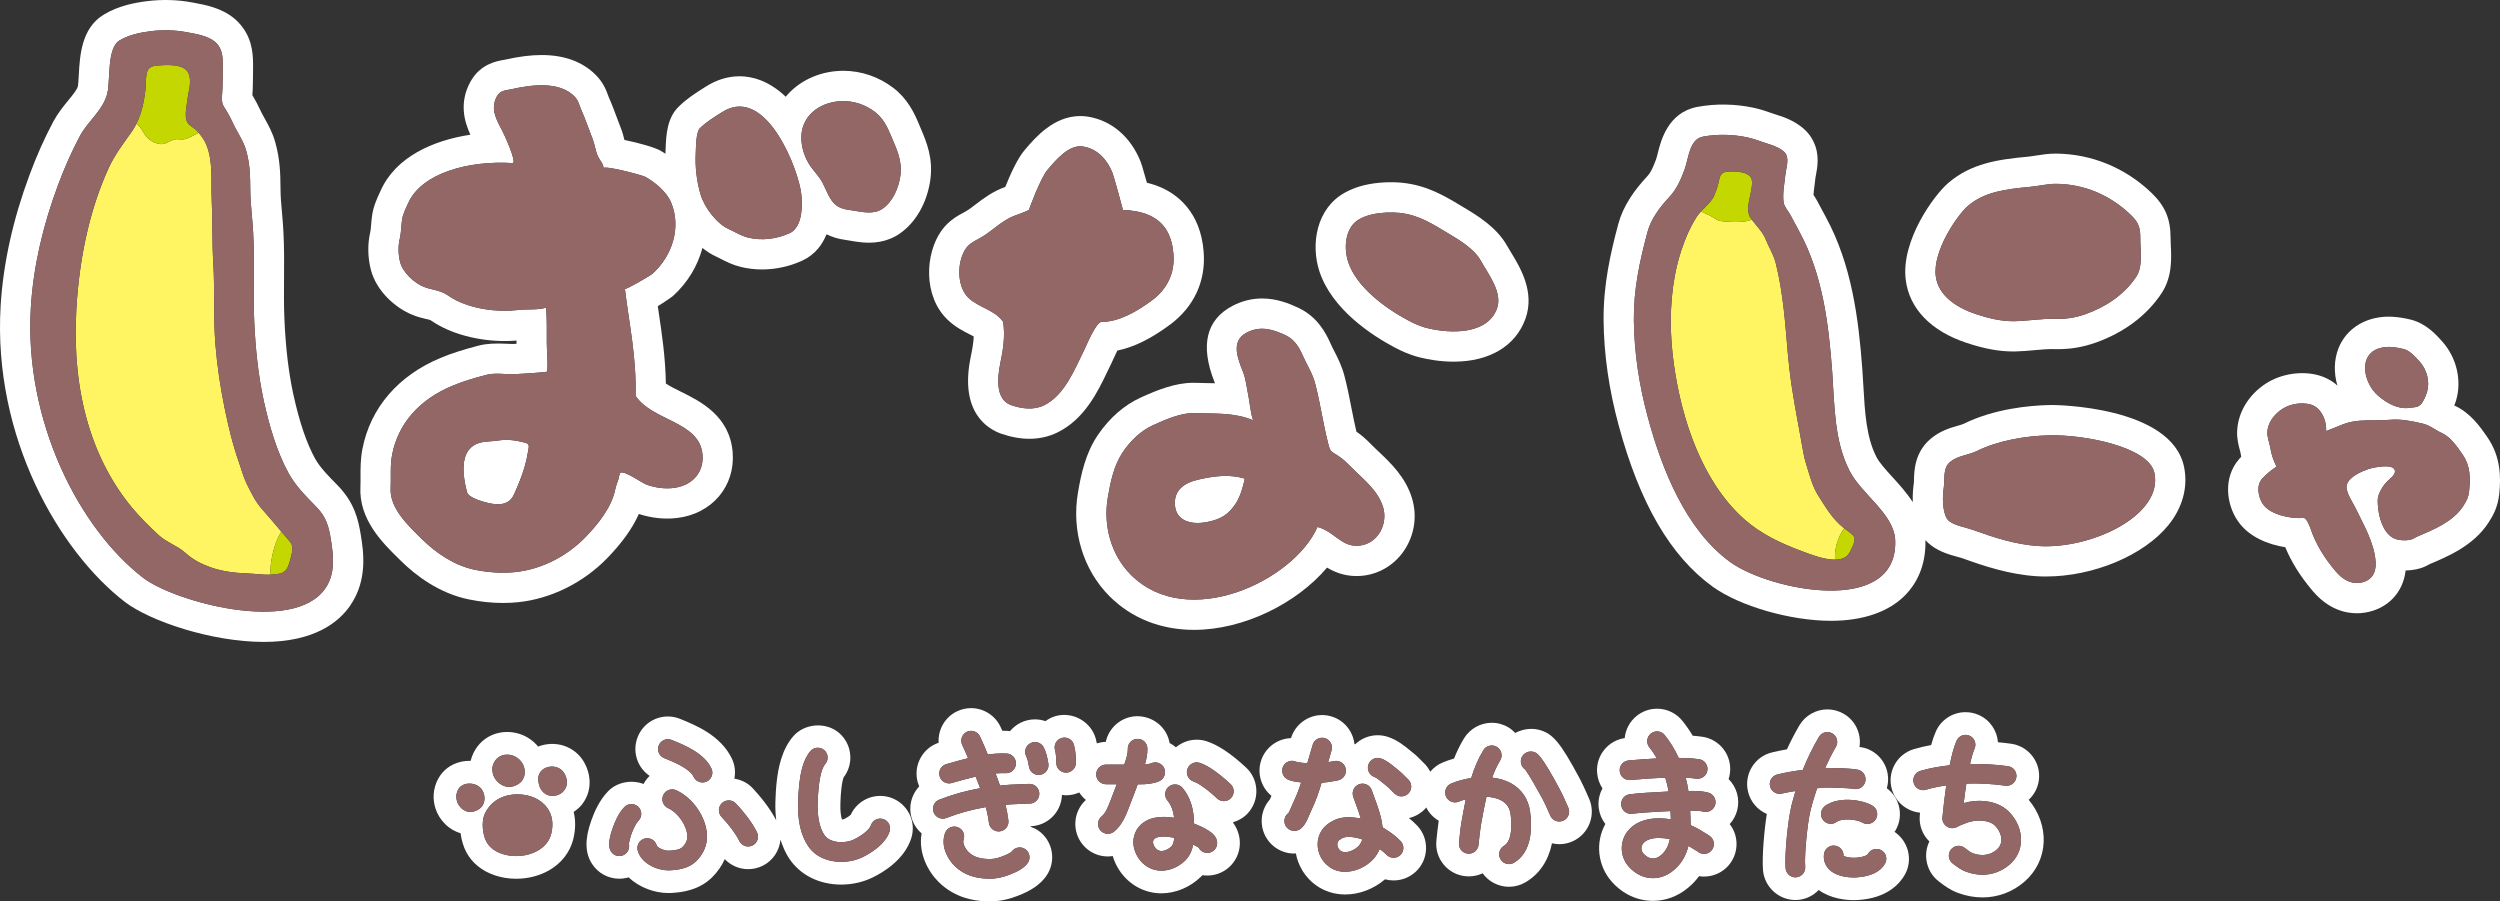 <?xml version="1.0" encoding="utf-8"?>
<!-- Generator: Adobe Illustrator 16.0.3, SVG Export Plug-In . SVG Version: 6.00 Build 0)  -->
<!DOCTYPE svg PUBLIC "-//W3C//DTD SVG 1.1//EN" "http://www.w3.org/Graphics/SVG/1.1/DTD/svg11.dtd">
<svg version="1.1" id="レイヤー_1" xmlns="http://www.w3.org/2000/svg" xmlns:xlink="http://www.w3.org/1999/xlink" x="0px"
	 y="0px" width="234.285px" height="84.475px" viewBox="0 0 234.285 84.475" enable-background="new 0 0 234.285 84.475"
	 xml:space="preserve">
<rect x="0" y="0" width="234.285" height="84.475" fill="#333333" stroke="none"/>
<g>
	<path fill="#FFFFFF" d="M54.743,71.438c-0.409-0.726-1.074-1.272-1.876-1.544c-0.789-0.265-1.664-0.229-2.438,0.069
		c-0.436-0.526-1.011-0.941-1.702-1.173c-0.967-0.326-2.045-0.24-2.908,0.235c-0.856,0.472-1.462,1.28-1.715,2.28
		c-0.026,0-0.101-0.002-0.126-0.002c-0.848,0-1.647,0.297-2.253,0.836c-0.707,0.632-1.124,1.641-1.087,2.652
		c0.015,0.33,0.073,0.654,0.171,0.964c0.174,0.552,0.478,1.039,0.904,1.465c0.24,0.247,0.531,0.458,0.853,0.622
		c0.156,0.084,0.314,0.152,0.475,0.206c0.043,0.015,0.081,0.021,0.123,0.033c0.082,0.638,0.259,1.261,0.541,1.788
		c0.539,1.01,1.463,1.758,2.676,2.165c0.628,0.21,1.298,0.317,1.992,0.317c1.093,0,2.142-0.264,3.031-0.76
		c1.209-0.674,2.039-1.746,2.337-3.02c0.215-0.918,0.199-1.748,0.02-2.484c0.269-0.181,0.521-0.386,0.729-0.637
		C55.409,74.339,55.507,72.803,54.743,71.438z M46.161,71.834c0.106-0.43,0.343-0.758,0.685-0.945
		c0.348-0.191,0.787-0.223,1.202-0.083c0.63,0.211,1.22,0.84,1.115,1.767c-0.021,0.176-0.109,0.376-0.185,0.504
		c-0.083,0.141-0.205,0.266-0.361,0.367c-0.398,0.264-0.822,0.358-1.192,0.266c-0.034-0.007-0.066-0.014-0.075-0.018
		c-0.024-0.006-0.058-0.016-0.09-0.027c-0.145-0.047-0.281-0.119-0.405-0.211c-0.117-0.086-0.217-0.178-0.306-0.277
		c-0.2-0.228-0.322-0.471-0.374-0.742C46.142,72.25,46.112,72.035,46.161,71.834z M44.896,75.825
		c-0.337,0.226-0.723,0.312-1.057,0.242c-0.039-0.008-0.079-0.017-0.118-0.032c-0.049-0.015-0.096-0.035-0.143-0.061
		c-0.15-0.077-0.262-0.153-0.338-0.232c-0.205-0.205-0.333-0.404-0.403-0.625c-0.043-0.136-0.068-0.281-0.075-0.42
		c-0.013-0.361,0.143-0.76,0.379-0.97c0.224-0.2,0.548-0.308,0.89-0.296c0.601,0.02,1.073,0.327,1.272,0.833
		C45.536,74.871,45.369,75.513,44.896,75.825z M51.669,78.09c-0.163,0.694-0.613,1.263-1.302,1.646
		c-0.949,0.53-2.249,0.641-3.314,0.283c-0.686-0.23-1.197-0.629-1.476-1.15c-0.369-0.691-0.454-1.869-0.182-2.519
		c0.202-0.483,0.85-1.632,2.511-1.869c0.636-0.091,1.28-0.034,1.864,0.161C50.983,75.049,52.119,76.17,51.669,78.09z M52.849,74.1
		c-0.35,0.422-0.956,0.596-1.475,0.422c-0.592-0.199-0.934-0.784-0.938-1.605c0.037-0.367,0.22-0.668,0.519-0.86
		c0.353-0.228,0.826-0.282,1.235-0.146c0.306,0.104,0.547,0.301,0.7,0.572C53.223,73.076,53.208,73.666,52.849,74.1z"/>
	<path fill="#FFFFFF" d="M31.623,45.469c-0.807-0.818-1.642-1.666-2.091-2.483c-0.801-1.454-1.465-3.407-2.03-5.971
		c-0.45-2.049-0.727-4.36-0.847-7.067c-0.056-1.245-0.047-2.485-0.037-3.798c0.011-1.45,0.022-2.949-0.06-4.467
		c-0.029-0.588-0.081-1.176-0.133-1.763c-0.069-0.778-0.135-1.513-0.137-2.219c-0.008-1.463-0.051-2.803-0.494-4.373
		c-0.245-0.89-0.665-1.642-1.002-2.247c-0.134-0.24-0.27-0.477-0.383-0.726c-0.225-0.49-0.478-0.969-0.758-1.437
		c0-0.003,0-0.006,0-0.009c0.019-0.225,0.033-0.441,0.034-0.594c0.018-0.691,0.031-1.385,0.031-2.08c0-0.88,0-2.354-0.97-3.654
		c-0.226-0.313-0.489-0.595-0.763-0.823c-1.202-1.018-2.746-1.302-3.767-1.489l-0.237-0.044c-1.333-0.25-2.745-0.292-4.165-0.12
		c-1.093,0.135-2.708,0.415-4.116,1.283C7.622,2.661,7.482,5.218,7.38,7.085C7.362,7.414,7.334,7.912,7.302,8.076
		C7.23,8.392,6.81,8.905,6.403,9.402c-0.457,0.558-0.975,1.191-1.402,1.983c-0.829,1.554-1.559,3.19-2.23,4.999
		C1.21,20.575,0.298,24.703,0.06,28.653C-0.681,40.991,5.57,51.685,11.693,56.4c2.358,1.814,8.151,3.756,13.018,3.757h0
		c4.741,0,7.017-1.839,8.088-3.378c1.694-2.426,1.253-5.153,1.018-6.613C33.579,48.679,33.217,47.094,31.623,45.469z M30.475,55.157
		c-3.01,4.324-14.188,1.201-17.053-1.004C7.401,49.517,2.252,39.438,2.89,28.823c0.236-3.918,1.169-7.774,2.538-11.449
		c0.594-1.601,1.274-3.153,2.075-4.654c0.746-1.385,2.204-2.428,2.564-4.016c0.277-1.188-0.046-4.188,1.115-4.9
		c0.875-0.54,1.973-0.762,2.981-0.886c1.091-0.132,2.212-0.11,3.295,0.093c0.856,0.162,2.004,0.326,2.693,0.91
		c0.12,0.1,0.217,0.208,0.298,0.321c0.42,0.563,0.433,1.271,0.433,1.994c0,0.67-0.013,1.34-0.03,2.007
		c-0.005,0.539-0.181,1.29,0.124,1.746c0.325,0.495,0.611,1.013,0.857,1.549c0.379,0.835,0.984,1.655,1.229,2.544
		c0.359,1.272,0.385,2.344,0.393,3.636c0.005,1.375,0.206,2.739,0.274,4.108c0.15,2.769-0.028,5.496,0.096,8.25
		c0.112,2.533,0.365,5.066,0.91,7.548c0.496,2.25,1.2,4.707,2.315,6.731c0.644,1.172,1.655,2.192,2.587,3.138
		c0.931,0.948,1.173,1.813,1.381,3.121C31.272,52.194,31.422,53.8,30.475,55.157z"/>
	<path fill="#FFFFFF" d="M48.152,46.368c0.373-0.81,0.743-1.705,1.001-2.588c0.141-0.465,0.248-0.936,0.322-1.414
		c0.095-0.605,0.205-0.762-0.35-0.9c-0.847-0.22-1.606-0.313-2.448-0.182c-0.792,0.127-1.594,0.016-2.299,0.469
		c-0.288,0.191-0.498,0.438-0.646,0.724c-0.524,1.056-0.231,2.642,0.036,3.649c0.142,0.537,1.513,0.896,1.954,1.002
		C46.709,47.373,47.708,47.341,48.152,46.368z"/>
	<path fill="#FFFFFF" d="M47.139,56.506c0.479,0,0.957-0.024,1.423-0.072c3.078-0.316,6.135-1.836,8.386-4.17
		c1.36-1.41,2.326-2.759,2.921-4.098c1.183,0.386,2.41,0.516,3.567,0.379c3.282-0.383,5.48-2.972,5.225-6.158
		c-0.276-3.416-3.026-4.776-4.845-5.676c-0.473-0.233-1.02-0.504-1.415-0.766c-0.041-2.428-0.355-4.541-0.66-6.593
		c-0.033-0.219-0.065-0.438-0.097-0.657c0.792-0.481,1.386-0.924,1.4-0.937c1.397-1.256,2.337-2.842,2.785-4.519
		c0.403,0.32,0.831,0.601,1.284,0.805c0.146,0.066,0.29,0.141,0.434,0.215c0.487,0.25,1.093,0.563,1.864,0.753
		c0.646,0.159,1.322,0.24,2.006,0.24h0c1.293,0,2.601-0.289,3.76-0.826c0.587-0.266,1.092-0.651,1.502-1.148
		c0.323-0.381,0.575-0.83,0.778-1.321c0.508,0.246,1.061,0.43,1.684,0.512c0.161,0.021,0.329,0.051,0.501,0.081
		c0.497,0.087,1.115,0.195,1.792,0.195c0.733,0,1.416-0.13,1.995-0.374c0.32-0.129,0.622-0.292,0.888-0.479
		c1.489-1.032,2.529-2.831,2.854-4.943c0.314-2.089-0.341-3.633-0.868-4.875l-0.187-0.444c-0.434-1.062-1.1-2.409-2.396-3.39
		c-1.347-1.035-3.008-1.604-4.676-1.604c-0.111,0-0.222,0.002-0.319,0.007c-2.062,0.083-3.909,0.991-5.091,2.423
		c-1.613-1.54-3.198-1.917-4.322-1.917c-1.092,0-2.156,0.325-3.163,0.966l-0.235,0.149C65.181,8.729,64.35,9.254,63.598,10
		c-1.046,1.033-1.175,2.489-1.223,4.016l-0.006,0.192c-0.003,0.065,0,0.132-0.002,0.198c-0.204-0.13-0.384-0.238-0.499-0.302
		c-0.529-0.297-2.047-0.723-3.352-0.989c0,0,0-0.001,0-0.001c-0.075-0.308-0.168-0.692-0.331-1.099
		c-0.126-0.32-0.245-0.641-0.363-0.96c-0.236-0.634-0.479-1.291-0.768-1.936c-0.03-0.068-0.052-0.133-0.074-0.196
		C56.819,8.48,56.55,7.74,55.827,7.02c-1.235-1.236-2.94-1.863-5.067-1.863c-1.014,0-2.095,0.136-3.401,0.428l-0.184,0.034
		c-0.646,0.113-2.161,0.378-3.083,2.03c-1.088,1.971-0.576,3.748-0.01,4.976c-3.51,0.528-7.016,2.094-8.413,5.25l-0.095,0.206
		c-0.248,0.535-0.587,1.269-0.708,2.149c-0.041,0.296-0.065,0.583-0.088,0.865c-0.021,0.269-0.04,0.501-0.083,0.678
		c-0.256,1.097-0.237,2.334,0.057,3.492c0.531,2.064,2.36,3.625,3.916,4.247c0.474,0.194,0.908,0.296,1.256,0.379
		c0.14,0.033,0.282,0.057,0.391,0.098c0.08,0.041,0.151,0.093,0.226,0.141c0.19,0.124,0.382,0.246,0.568,0.348
		c1.962,1.1,4.748,1.649,7.297,1.437v0.16c0,0.048,0,0.097,0,0.145c-0.113,0.006-0.203,0.01-0.263,0.013l-0.131,0.002
		c-0.188,0-0.379-0.011-0.571-0.021c-0.94-0.048-1.83-0.023-2.566,0.169c-1.45,0.372-2.599,0.744-3.611,1.169
		c-1.948,0.814-3.569,1.958-4.817,3.397c-1.262,1.452-2.121,3.227-2.484,5.133c-0.183,0.956-0.178,1.835-0.175,2.612
		c0.002,0.313,0.005,0.624-0.011,0.929c-0.158,3.054,2.08,5.251,3.561,6.705l0.225,0.222c1.356,1.34,3.566,3.057,6.399,3.627
		C45.038,56.396,46.107,56.506,47.139,56.506z M75.114,12.521c0.042-0.421,0.169-0.792,0.343-1.128
		c0.622-1.2,1.974-1.858,3.382-1.915c1.133-0.051,2.258,0.325,3.155,1.013c0.737,0.558,1.157,1.378,1.498,2.213
		c0.541,1.315,1.099,2.344,0.876,3.826c-0.172,1.118-0.7,2.366-1.666,3.035c-0.104,0.073-0.218,0.133-0.335,0.181
		c-0.88,0.369-1.963,0.028-2.87-0.086c-0.793-0.104-1.229-0.413-1.552-0.859c-0.316-0.437-0.523-1.006-0.847-1.647
		c-0.358-0.704-0.979-1.226-1.361-1.916C75.273,14.4,75.025,13.481,75.114,12.521z M65.199,14.366
		c0.025-0.51,0.012-1.975,0.39-2.348c0.605-0.601,1.363-1.052,2.083-1.51c1.843-1.173,3.462-0.222,4.719,1.388
		c1.41,1.806,2.363,4.442,2.64,5.884c0.088,0.474,0.142,1.117,0.101,1.757c-0.047,0.728-0.219,1.453-0.626,1.923
		c-0.132,0.164-0.297,0.294-0.497,0.385c-1.208,0.559-2.628,0.734-3.921,0.416c-0.655-0.163-1.216-0.534-1.814-0.802
		c-1.122-0.506-2.258-2.035-2.611-3.201C65.294,17.04,65.128,15.633,65.199,14.366z M36.607,45.771
		c0.052-1.045-0.062-2.107,0.139-3.155c0.269-1.409,0.898-2.721,1.84-3.805c1.02-1.176,2.343-2.045,3.771-2.642
		c1.022-0.429,2.146-0.762,3.222-1.038c0.855-0.224,1.812-0.025,2.694-0.066c0.229-0.004,2.999-0.173,3.007-0.245
		c0.079-0.891-0.042-1.832-0.04-2.738c0-1.061,0.021-2.19-0.062-3.247c-0.831,0.243-1.78,0.112-2.635,0.218
		c-1.932,0.234-4.341-0.09-6.049-1.047c-0.389-0.214-0.706-0.486-1.129-0.647c-0.525-0.204-1.102-0.256-1.624-0.469
		c-0.93-0.372-1.99-1.339-2.245-2.33c-0.174-0.687-0.203-1.453-0.042-2.14c0.147-0.601,0.131-1.171,0.218-1.797
		c0.076-0.551,0.353-1.08,0.579-1.582c1.248-2.82,5.669-4.02,9.78-3.758c0.481,0.024-0.868-2.862-0.958-3.024
		c-0.57-1.08-1.151-2.063-0.501-3.24c0.317-0.567,0.834-0.541,1.401-0.667c1.793-0.401,4.406-0.772,5.849,0.671
		c0.383,0.382,0.432,0.764,0.634,1.228c0.407,0.912,0.721,1.861,1.092,2.803c0.209,0.522,0.252,1.116,0.501,1.627
		c0.192,0.396,0.481,0.624,0.521,1.089c-0.026-0.313,3.596,0.63,3.911,0.807c0.905,0.499,1.992,1.412,2.398,2.371
		c1.003,2.351,0.118,5.042-1.73,6.703c-0.202,0.18-2.568,1.563-2.587,1.415c0.394,3.292,1.084,6.274,1.002,10.033
		c1.584,2.381,6.018,2.38,6.271,5.518c0.14,1.745-1.054,2.919-2.728,3.114c-0.839,0.1-1.708-0.027-2.5-0.306
		c-0.479-0.171-2.035-1.33-2.461-1.126c-0.094,0.045-0.168,0.557-0.208,0.669c-0.095,0.302-0.222,0.569-0.271,0.85
		c-0.32,1.673-1.601,3.277-2.76,4.479c-1.738,1.802-4.118,3.06-6.636,3.318c-1.249,0.127-2.521,0.033-3.753-0.215
		c-1.88-0.379-3.62-1.535-4.965-2.865C38.325,49.319,36.509,47.665,36.607,45.771z"/>
	<path fill="#FFFFFF" d="M88.791,29.952c0.709,0.686,1.503,1.089,2.141,1.413c0.096,0.049,0.211,0.107,0.32,0.163
		c-0.024,0.612-0.145,1.255-0.3,2.015c-1.032,5.124,1.645,6.665,2.859,7.095c0.921,0.32,1.814,0.483,2.654,0.483
		c0.944,0,1.831-0.201,2.643-0.599c2.541-1.251,3.777-3.834,4.68-5.72c0.118-0.245,0.232-0.485,0.354-0.729
		c0.037-0.077,0.098-0.208,0.173-0.377c0.15-0.333,0.281-0.615,0.393-0.842c1.547-0.311,3.183-1.119,4.958-2.444
		c2.236-1.662,3.349-4.083,3.133-6.805c-0.288-3.83-2.581-5.408-3.918-6.006c-0.439-0.197-0.903-0.354-1.399-0.474
		c-0.458-1.636-0.536-1.835-0.595-1.983c-0.928-2.324-2.73-3.859-4.942-4.211c-0.237-0.038-0.473-0.056-0.707-0.056
		c-2.487,0-4.207,2.011-5.132,3.092l-0.076,0.089c-0.66,0.768-1.329,2.228-1.821,3.461c-0.005,0.002-0.009,0.003-0.014,0.005
		c-1.183,0.425-2.054,1.091-2.755,1.627c-0.371,0.284-0.692,0.529-0.993,0.692l-0.102,0.055c-0.572,0.308-1.436,0.774-2.106,1.705
		C86.67,23.792,86.515,27.764,88.791,29.952z M90.543,23.249c0.309-0.429,0.807-0.674,1.256-0.918
		c1.193-0.647,2.042-1.671,3.353-2.143c1.06-0.382,1.268-0.511,1.268-0.511s1.067-2.972,1.758-3.775
		c0.764-0.891,1.99-2.387,3.316-2.174c1.355,0.216,2.269,1.236,2.759,2.464c0.123,0.313,0.998,3.485,0.984,3.485
		c0.849,0.032,1.701,0.157,2.481,0.507c1.534,0.686,2.133,2.049,2.252,3.632c0.138,1.738-0.552,3.243-1.997,4.317
		c-1.297,0.968-3.068,2.044-4.733,2.031c-0.522-0.009-1.452,2.268-1.644,2.657c-0.894,1.792-1.823,4.211-3.743,5.157
		c-0.987,0.484-2.106,0.331-3.112-0.019c-1.479-0.524-1.263-2.609-1.011-3.857c0.271-1.328,0.485-2.556,0.276-3.938
		c-0.728-1.104-2.314-1.35-3.246-2.25C89.63,26.827,89.671,24.47,90.543,23.249z"/>
	<path fill="#FFFFFF" d="M184.302,32.133c1.643,0.549,3.028,0.804,4.362,0.804l0.221-0.002c0.598-0.014,1.195-0.066,1.793-0.12
		c0.574-0.052,1.116-0.101,1.61-0.101l0.536,0.007c1.263,0,2.361-0.187,3.573-0.611c2.66-0.946,4.794-2.545,6.178-4.637
		c1.003-1.531,0.92-3.248,0.858-4.501c-0.011-0.234-0.023-0.459-0.021-0.685c0.003-1.773-0.517-2.995-1.793-4.218
		c-2.454-2.354-5.631-3.659-8.979-3.674c-0.693,0-1.323,0.1-1.878,0.188c-0.254,0.04-0.508,0.082-0.761,0.105
		c-2.776,0.257-5.249,0.618-7.386,2.427c-1.368,1.156-4.471,5.413-4.024,9.089C178.921,28.919,180.952,31.026,184.302,32.133z
		 M184.444,19.28c1.525-1.292,3.463-1.552,5.818-1.771c0.801-0.074,1.615-0.285,2.398-0.281c2.639,0.013,5.082,1.05,6.996,2.886
		c0.748,0.717,0.922,1.199,0.92,2.167c-0.01,1.107,0.275,2.649-0.373,3.64c-1.121,1.694-2.863,2.846-4.756,3.519
		c-1.018,0.356-1.852,0.47-2.902,0.444c-1.242-0.033-2.486,0.189-3.727,0.218c-1.23,0.027-2.463-0.27-3.619-0.656
		c-1.684-0.556-3.561-1.651-3.795-3.583C181.12,23.516,183.425,20.141,184.444,19.28z"/>
	<path fill="#FFFFFF" d="M130.709,32.568c0.706,0.37,1.314,0.626,1.986,0.829l0.428,0.113c0.713,0.174,1.83,0.382,3.111,0.382
		c3.352,0,5.803-1.467,6.723-4.024c0.906-2.512-0.506-4.828-1.35-6.211c-0.129-0.212-0.254-0.415-0.363-0.61
		c-0.986-1.766-2.824-2.864-4.041-3.59l-0.338-0.203c-1.465-0.881-3.125-1.881-5.41-2.121c-0.491-0.05-1.059-0.072-1.645-0.044
		c-1.506,0.071-2.744,0.389-3.782,0.966c-2.663,1.475-3.213,4.825-2.378,7.379C124.83,29.011,128.572,31.435,130.709,32.568z
		 M127.401,20.534c0.764-0.425,1.678-0.574,2.543-0.615c0.439-0.021,0.859-0.004,1.225,0.033c1.789,0.188,3.095,1.049,4.58,1.937
		c1.053,0.629,2.408,1.443,3.021,2.541c0.699,1.255,2.061,2.979,1.521,4.477c-0.895,2.484-4.394,2.364-6.494,1.851
		c-0.12-0.03-0.233-0.061-0.351-0.093c-0.49-0.148-0.965-0.367-1.422-0.606c-2.125-1.126-4.891-3.113-5.682-5.511
		C125.907,23.213,126.04,21.288,127.401,20.534z"/>
	<path fill="#FFFFFF" d="M113.852,35.896c0.003,0.007,0.005,0.014,0.008,0.021c-0.253-0.007-0.502-0.011-0.747-0.015
		c-0.349-0.005-0.7-0.011-1.057-0.025l-0.234-0.004c-1.669,0-3.359,0.668-4.926,1.386c-1.523,0.69-2.899,1.888-3.988,3.472
		c-1.188,1.744-1.598,3.718-1.889,5.433c-0.612,3.613,0.495,7.244,2.962,9.715c2.061,2.061,4.8,3.148,7.922,3.148
		c4.605,0,9.597-2.449,12.459-5.835c0.698,0.417,1.599,0.792,2.764,0.792h0.001c0.221,0,0.451-0.014,0.692-0.045
		c1.556-0.199,2.948-1.083,3.819-2.422c0.926-1.423,1.18-3.169,0.695-4.795c-0.599-1.998-1.992-3.316-3.111-4.377
		c-0.246-0.233-0.49-0.462-0.727-0.706c-0.494-0.504-0.901-0.856-1.379-1.186c-0.171-0.71-0.314-1.44-0.465-2.209
		c-0.189-0.973-0.387-1.978-0.652-2.992c-0.25-0.964-0.638-1.718-0.949-2.325c-0.119-0.232-0.242-0.468-0.35-0.711
		c-0.459-1.053-1.273-2.547-3.021-3.367c-0.864-0.409-2.033-0.877-3.407-0.877c-0.963,0-1.894,0.233-2.772,0.694
		c-2.467,1.302-3.038,3.693-1.696,7.108L113.852,35.896z M117.476,39.401c-0.188-0.082-0.416-1.992-0.472-2.241
		c-0.167-0.775-0.226-1.572-0.517-2.307c-0.484-1.237-1.186-2.875,0.336-3.678c1.249-0.657,2.416-0.342,3.646,0.239
		c0.838,0.393,1.275,1.118,1.633,1.938c0.405,0.916,0.896,1.619,1.154,2.615c0.473,1.806,0.724,3.66,1.182,5.466
		c0.104,0.402,0.139,0.662,0.354,0.879c0.059,0.053,0.125,0.102,0.205,0.153c0.635,0.38,0.953,0.627,1.475,1.159
		c1.141,1.176,2.656,2.274,3.146,3.912c0.468,1.57-0.48,3.376-2.16,3.592c-1.732,0.223-2.375-1.324-3.992-1.746
		c-2.229,5.076-12.2,9.77-17.48,4.492c-1.883-1.886-2.611-4.637-2.171-7.236c0.253-1.49,0.573-3.043,1.437-4.311
		c0.714-1.039,1.662-1.963,2.815-2.486c1.103-0.505,2.657-1.178,3.88-1.131C113.84,38.786,115.668,38.631,117.476,39.401z"/>
	<path fill="#FFFFFF" d="M112.401,44.923c-0.711,0.152-1.355,0.409-1.779,0.848c-0.367,0.38-0.568,0.893-0.514,1.592
		c0.039,0.43,0.189,0.826,0.512,1.121c0.687,0.635,1.791,0.594,2.639,0.408c1.201-0.26,1.881-0.695,2.557-1.719
		c0.412-0.628,0.684-1.569,0.836-2.32C115.212,44.419,113.817,44.612,112.401,44.923z"/>
	<path fill="#FFFFFF" d="M233.097,40.965c-0.623-0.905-1.565-2.274-3.072-2.954c-0.01-0.004-0.019-0.011-0.028-0.016
		c0.02-0.053,0.045-0.098,0.063-0.152c0.036-0.092,0.083-0.224,0.106-0.303c0.555-1.884,0.065-3.998-1.283-5.525
		c-0.567-0.636-1.516-1.701-2.956-2.061c-1.216-0.301-2.279-0.349-3.159-0.18c-1.708,0.314-3.028,1.362-3.623,2.875
		c-0.423,1.076-0.442,2.305-0.098,3.491c-0.072-0.065-0.141-0.135-0.217-0.196c-0.46-0.351-0.968-0.608-1.531-0.77
		c-1.605-0.446-3.519-0.152-4.949,0.764c-1.644,1.068-2.654,2.755-2.702,4.546c-0.012,0.7,0.146,1.283,0.249,1.669
		c0.022,0.084,0.049,0.167,0.064,0.253c0.021,0.133,0.046,0.267,0.073,0.398c-0.063,0.067-0.124,0.134-0.184,0.202
		c-1.537,1.745-1.217,4.27-0.116,5.844c1.004,1.457,2.808,2.182,4.428,2.432c0.585,1.412,1.429,2.756,2.556,4.082
		c1.469,1.742,3.068,2.107,4.152,2.107c0.252,0,0.51-0.02,0.775-0.063c2.122-0.345,3.563-1.885,3.795-3.945
		c0.358-0.008,0.706-0.047,1.019-0.114c0.582-0.119,0.998-0.347,1.247-0.489c1.72-0.725,4.07-1.717,5.474-3.84
		c0.454-0.695,0.908-1.481,1.039-2.774C234.366,44.758,234.377,42.818,233.097,40.965z M223.28,32.563
		c0.633-0.121,1.352-0.008,1.967,0.144c0.584,0.146,1.115,0.741,1.52,1.195c0.68,0.77,0.965,1.87,0.68,2.839
		c-0.014,0.045-0.036,0.091-0.052,0.136c-0.106,0.316-0.249,0.643-0.442,0.906c-0.154,0.2-0.291,0.292-0.455,0.339
		c-0.188,0.056-0.393,0.056-0.66,0.097c-1.096,0.167-2.143-0.421-2.971-1.132c-0.18-0.155-0.346-0.335-0.494-0.533
		C221.347,35.178,221.194,32.947,223.28,32.563z M231.397,45.97c-0.066,0.656-0.256,0.99-0.592,1.505
		c-0.936,1.415-2.768,2.173-4.27,2.806c-0.236,0.099-0.377,0.24-0.645,0.295c-0.484,0.104-1.154,0.077-1.605-0.158
		c-0.98-0.514-1.387-2.021-1.443-3.06c-0.023-0.462-0.064-0.684,0.131-1.126c0.201-0.452,0.428-0.812,0.779-1.152
		c0.234-0.223,0.711-0.56,0.689-0.928c-0.041-0.775-2.068-0.34-2.49-0.193c-0.676,0.232-1.715,0.682-2.002,1.396
		c-0.246,0.609,0.479,1.619,0.752,2.172c0.77,1.6,1.836,3.373,1.932,5.189c0.055,1-0.422,1.732-1.443,1.898
		c-0.943,0.152-1.725-0.386-2.305-1.074c-1.016-1.193-1.834-2.479-2.34-3.962c-0.072-0.202-0.391-1.067-0.672-1.042
		c-1.141,0.111-3.113-0.286-3.805-1.29c-0.426-0.609-0.656-1.722-0.092-2.362c0.389-0.443,0.875-0.83,1.367-1.156
		c-0.289-0.558-0.486-1.156-0.586-1.771c-0.076-0.475-0.285-0.938-0.277-1.424c0.025-0.936,0.674-1.734,1.412-2.214
		c0.734-0.47,1.785-0.649,2.646-0.41c0.213,0.061,0.396,0.159,0.568,0.291c0.629,0.499,0.93,1.436,0.883,2.192
		c0,0.021,1.455-0.578,1.578-0.627c0.555-0.214,1.114-0.306,1.678-0.346c0.91-0.064,1.829,0.007,2.752-0.08
		c0.969-0.093,2.143,0.136,3.094,0.373c0.449,0.11,0.855,0.375,1.261,0.614c0.165,0.097,0.329,0.189,0.495,0.265
		c0.822,0.371,1.467,1.334,1.961,2.051C231.501,43.643,231.515,44.785,231.397,45.97z"/>
	<path fill="#FFFFFF" d="M192.369,37.956c-0.14,0-0.276,0.002-0.407,0.005c-1.728,0.043-5.059,0.329-7.954,1.763
		c-0.092,0.045-0.341,0.117-0.541,0.174c-0.69,0.198-1.637,0.47-2.537,1.222c-1.495,1.26-1.54,2.987-1.563,3.817
		c-0.003,0.123,0,0.246-0.016,0.363c-0.036,0.23-0.124,0.918-0.099,1.756c-0.575-0.885-1.271-1.656-1.899-2.344
		c-0.608-0.666-1.238-1.355-1.518-1.912c-0.939-1.855-1.071-4.172-1.211-6.625c-0.03-0.524-0.061-1.046-0.098-1.563
		c-0.35-4.776-1.002-9.806-3.396-14.226l-0.428-0.801c-0.144-0.271-0.287-0.542-0.424-0.788c-0.088-0.164-0.203-0.344-0.328-0.531
		c0.014-0.253,0.055-0.566,0.095-0.872c0.032-0.25,0.065-0.499,0.089-0.738c0.01-0.077,0.027-0.16,0.045-0.246
		c0.135-0.713,0.36-1.906-0.21-3.098c-0.132-0.286-0.288-0.538-0.478-0.77c-0.879-1.09-2.355-1.588-2.786-1.715
		c-0.229-0.068-0.454-0.147-0.678-0.226c-0.476-0.167-1.017-0.357-1.639-0.492c-1.753-0.379-3.626-0.415-5.356-0.085
		c-2.729,0.534-3.39,3.184-3.672,4.315c-0.053,0.21-0.098,0.416-0.16,0.586c-0.268,0.723-0.496,1.238-0.81,1.575
		c-0.658,0.706-1.183,1.367-1.604,2.019c-0.534,0.826-0.901,1.632-1.125,2.464c-0.737,2.74-1.414,5.732-1.382,9.049
		c0.031,3.175,0.504,6.475,1.406,9.802c1.978,7.337,4.863,12.292,8.823,15.15c2.522,1.821,7.282,3.194,11.072,3.195h0.001
		c3.033,0,5.454-0.845,7-2.441c0.888-0.918,1.925-2.55,1.858-5.116c0.16,0.177,0.339,0.341,0.536,0.488
		c0.812,0.62,1.792,0.889,2.508,1.085c0.151,0.041,0.293,0.076,0.421,0.122c2.009,0.726,4.367,1.515,6.935,1.681
		c0.291,0.02,0.586,0.029,0.886,0.029c4.454,0,9.173-1.975,11.475-4.803c1.341-1.646,1.865-3.588,1.479-5.46
		C203.505,38.022,192.48,37.956,192.369,37.956z M162.17,52.688c-4.2-3.031-6.448-8.777-7.745-13.59
		c-0.801-2.953-1.279-6.021-1.309-9.091c-0.028-2.883,0.543-5.529,1.284-8.286c0.162-0.602,0.438-1.149,0.769-1.662
		c0.376-0.582,0.825-1.119,1.296-1.624c0.674-0.724,1.052-1.598,1.395-2.523c0.396-1.075,0.448-2.855,1.718-3.104
		c1.365-0.26,2.857-0.22,4.213,0.074c0.732,0.159,1.4,0.456,2.111,0.666c0.415,0.122,1.127,0.442,1.392,0.786
		c0.042,0.049,0.073,0.103,0.101,0.163c0.258,0.539-0.023,1.325-0.078,1.871c-0.086,0.854-0.282,1.75-0.166,2.609
		c0.054,0.385,0.453,0.831,0.638,1.171c0.16,0.29,0.313,0.582,0.467,0.873c0.127,0.238,0.255,0.477,0.384,0.715
		c2.163,3.993,2.736,8.619,3.063,13.083c0.225,3.103,0.168,6.418,1.605,9.261c1.151,2.286,4.22,4.068,4.304,6.583
		C177.843,57.806,165.828,55.329,162.17,52.688z M191.024,51.172c-2.135-0.139-4.154-0.796-6.154-1.519
		c-0.559-0.206-1.631-0.381-2.17-0.793c-0.105-0.079-0.188-0.16-0.246-0.258c-0.434-0.705-0.426-2.079-0.303-2.861
		c0.131-0.826-0.121-1.841,0.605-2.453c0.713-0.596,1.695-0.623,2.504-1.021c1.994-0.987,4.566-1.417,6.771-1.472
		c3.256-0.083,9.365,1.068,9.871,3.54C202.72,48.282,196.007,51.493,191.024,51.172z"/>
	<path fill="#FFFFFF" d="M83.454,74.744c-0.312-0.104-0.636-0.156-0.963-0.156c-1.204,0-2.279,0.703-2.77,1.779
		c-0.114,0.096-0.332,0.251-0.622,0.392C79.074,76.77,79,76.79,78.903,76.797c-0.087-0.27-0.175-0.741-0.146-1.518
		c0.017-0.443,0.036-0.916,0.093-1.398c0.073-0.619,0.162-0.914,0.2-1.02c0.463-0.596,0.686-1.33,0.631-2.088
		c-0.059-0.813-0.431-1.553-1.045-2.084c-1.224-1.059-3.24-0.912-4.299,0.313c-1.088,1.258-1.399,2.979-1.539,4.164
		c-0.082,0.689-0.11,1.336-0.13,1.885c-0.024,0.641,0.01,1.24,0.075,1.816c-0.653-1.23-1.565-2.323-2.235-3.031
		c-0.45-0.477-1.053-0.76-1.686-0.865c0.121-0.635,0.048-1.288-0.237-1.881c-1.048-2.186-3.429-3.147-4.846-3.719
		c-0.367-0.15-0.753-0.227-1.148-0.227c-1.25,0-2.358,0.75-2.824,1.906c-0.305,0.756-0.298,1.584,0.02,2.334
		c0.232,0.547,0.613,1.001,1.095,1.326c-0.227,0.219-0.419,0.473-0.571,0.758c-1.12-0.424-2.488-0.189-3.34,0.699
		c-0.842,0.883-1.295,1.984-1.563,2.738c-0.611,1.725-0.592,3.006,0.061,4.032c0.563,0.883,1.524,1.41,2.571,1.41
		c0.296,0,0.588-0.044,0.869-0.128c1.017,0.965,2.447,1.471,3.735,1.471c0.077,0,0.154-0.002,0.229-0.006
		c1.065-0.053,2.621-0.261,3.831-1.437c0.529-0.515,0.934-1.103,1.218-1.732c0.565,0.591,1.349,0.937,2.196,0.937
		c0.472,0,0.945-0.111,1.374-0.326c0.967-0.49,1.554-1.43,1.651-2.438c0.209,0.641,0.467,1.244,0.819,1.772
		c1.033,1.548,2.809,2.437,4.873,2.437c1.026,0,2.036-0.227,2.922-0.655c1.078-0.522,2.981-1.692,3.629-3.651
		c0.255-0.773,0.195-1.6-0.171-2.326C84.847,75.539,84.22,74.998,83.454,74.744z M58.533,80.078
		c-0.153,0.098-0.325,0.145-0.494,0.145c-0.305,0-0.603-0.15-0.778-0.427c-0.099-0.155-0.4-0.629,0.15-2.179
		c0.202-0.569,0.536-1.393,1.097-1.98c0.353-0.367,0.936-0.38,1.303-0.03c0.368,0.352,0.381,0.935,0.03,1.303
		c-0.354,0.371-0.609,1.089-0.693,1.324c-0.092,0.259-0.193,0.662-0.214,0.846C59.025,79.453,58.875,79.86,58.533,80.078z
		 M65.219,80.727c-0.686,0.666-1.672,0.797-2.455,0.836c-0.04,0.002-0.081,0.004-0.122,0.004c-1.028,0-2.531-0.613-2.876-1.845
		c-0.137-0.489,0.149-0.999,0.639-1.136c0.491-0.136,0.998,0.148,1.136,0.639c0.053,0.191,0.644,0.512,1.132,0.498
		c0.27-0.014,0.987-0.05,1.262-0.316c0.453-0.441,0.49-0.816,0.479-1.061c-0.045-0.992-0.87-2.188-1.801-2.61
		c-0.463-0.21-0.668-0.757-0.458-1.22c0.21-0.464,0.756-0.67,1.22-0.458c1.565,0.71,2.803,2.518,2.88,4.204
		C66.295,79.174,65.938,80.025,65.219,80.727z M66.235,73.237c-0.128,0.062-0.264,0.091-0.398,0.091
		c-0.343,0-0.673-0.193-0.831-0.523c-0.382-0.797-1.871-1.398-2.76-1.758c-0.472-0.189-0.7-0.727-0.509-1.199
		c0.189-0.471,0.726-0.701,1.199-0.508c1.21,0.488,3.04,1.228,3.731,2.668C66.888,72.467,66.694,73.018,66.235,73.237z
		 M70.531,79.229c-0.133,0.067-0.275,0.1-0.415,0.1c-0.336,0-0.661-0.186-0.823-0.507c-0.348-0.691-0.926-1.473-1.67-2.26
		c-0.35-0.37-0.333-0.952,0.037-1.302c0.369-0.35,0.952-0.334,1.302,0.036c0.604,0.638,1.437,1.624,1.977,2.695
		C71.168,78.445,70.985,79,70.531,79.229z M83.366,77.924c-0.417,1.264-1.914,2.104-2.538,2.406
		c-0.591,0.286-1.291,0.441-1.995,0.441c-1.202,0-2.414-0.453-3.104-1.489c-0.687-1.03-1.002-2.427-0.937-4.151
		c0.02-0.534,0.045-1.107,0.117-1.715c0.107-0.908,0.331-2.209,1.036-3.024c0.332-0.384,0.914-0.429,1.299-0.095
		c0.385,0.333,0.427,0.914,0.094,1.3c-0.19,0.22-0.448,0.751-0.6,2.035c-0.064,0.54-0.087,1.07-0.106,1.567
		c-0.05,1.33,0.162,2.359,0.629,3.061c0.496,0.745,1.893,0.834,2.763,0.412c0.796-0.385,1.466-0.943,1.592-1.326
		c0.16-0.482,0.681-0.746,1.164-0.585C83.263,76.92,83.525,77.441,83.366,77.924z"/>
	<path fill="#FFFFFF" d="M113.069,69.463c-0.298-0.095-0.607-0.143-0.92-0.143c-0.735,0-1.414,0.266-1.948,0.711
		c-0.183-0.152-0.377-0.291-0.592-0.396c-0.249-1.443-1.498-2.517-3.065-2.517h-0.001c-1.44,0.03-2.628,1.06-2.916,2.407
		c-0.292,0.002-0.569,0.059-0.837,0.139c-0.031-0.153-0.062-0.307-0.107-0.464c-0.451-1.569-2.146-2.548-3.771-2.088
		c-0.35,0.101-0.66,0.267-0.938,0.47c-0.311-0.105-0.64-0.167-0.981-0.167c-0.468,0-0.937,0.11-1.354,0.318
		c-0.396,0.196-0.725,0.47-0.99,0.79c-0.076-0.009-0.149-0.028-0.227-0.031c-0.165-0.008-0.318-0.006-0.491-0.01
		c-0.05-0.112-0.104-0.23-0.163-0.355c-0.498-1.071-1.583-1.764-2.765-1.764c-0.447,0-0.88,0.096-1.283,0.284
		c-1.171,0.544-1.834,1.743-1.757,2.96c-0.721,0.243-1.317,0.74-1.688,1.41c-0.395,0.712-0.488,1.535-0.264,2.316
		c0.037,0.126,0.081,0.249,0.132,0.367c-0.785,0.832-1.069,2.074-0.625,3.209c0.187,0.475,0.483,0.877,0.849,1.193
		c-0.321,1.848,0.599,3.563,1.589,4.546c1.586,1.576,3.465,1.741,4.086,1.795c0.239,0.021,0.466,0.03,0.682,0.03
		c1.13,0,1.97-0.262,2.641-0.518c1.286-0.487,2.141-1.082,2.69-1.869c0.964-1.379,0.629-3.285-0.748-4.248
		c-0.223-0.155-0.469-0.266-0.721-0.352c0.003-0.02,0.013-0.037,0.016-0.057c1.586-0.061,2.858-1.326,2.918-2.93
		c0-0.002,0-0.004,0-0.007c0.128,0.017,0.255,0.038,0.388,0.038h0.026c0.019,0,0.038-0.001,0.057-0.002
		c0.408-0.01,0.794-0.105,1.146-0.262c0.177,0.262,0.379,0.504,0.626,0.699c-1.185,1.08-1.333,2.919-0.306,4.178
		c0.581,0.712,1.442,1.12,2.361,1.12c0.155,0,0.309-0.017,0.461-0.04c0.136,0.457,0.336,0.904,0.615,1.328
		c0.79,1.203,2.037,1.982,3.43,2.138c0.17,0.019,0.343,0.028,0.516,0.028c1.33,0,2.673-0.561,3.685-1.536
		c0.055-0.054,0.109-0.108,0.161-0.163c0.15,0.021,0.303,0.033,0.458,0.033c0.141,0,0.284-0.01,0.438-0.031
		c0.806-0.117,1.517-0.541,2.004-1.193c0.486-0.652,0.69-1.455,0.573-2.26c-0.086-0.596-0.313-1.084-0.626-1.501
		c0.528-0.153,1.016-0.434,1.395-0.843c0.553-0.598,0.84-1.375,0.809-2.189c-0.031-0.813-0.379-1.564-0.976-2.117
		C115.343,70.605,114.136,69.803,113.069,69.463z M96.314,80.87c-0.294,0.422-0.835,0.771-1.702,1.1
		c-0.595,0.227-1.162,0.379-1.887,0.379c-0.158,0-0.324-0.007-0.5-0.022c-0.742-0.064-1.838-0.258-2.77-1.185
		c-0.681-0.677-1.322-1.889-0.888-3.077c0.175-0.478,0.704-0.723,1.182-0.549c0.478,0.175,0.724,0.703,0.549,1.182
		c-0.115,0.314,0.142,0.825,0.456,1.138c0.402,0.399,0.875,0.589,1.632,0.655c0.566,0.051,0.963-0.012,1.571-0.243
		c0.692-0.263,0.847-0.435,0.853-0.441c0.292-0.417,0.864-0.515,1.28-0.224C96.507,79.874,96.605,80.453,96.314,80.87z
		 M96.443,75.307c-0.075-0.004-0.144,0.001-0.215,0.004c-0.543,0.021-1.023,0.04-1.501,0.068c-0.164,0.011-0.328,0.031-0.492,0.045
		c0.118,0.508,0.214,1.002,0.268,1.467c0.059,0.506-0.304,0.963-0.81,1.021c-0.036,0.004-0.071,0.006-0.106,0.006
		c-0.462,0-0.86-0.346-0.914-0.816c-0.053-0.455-0.155-0.949-0.281-1.461c-0.039,0.006-0.079,0.01-0.118,0.018
		c-1.231,0.213-2.436,0.549-3.58,0.996c-0.11,0.043-0.224,0.064-0.336,0.064c-0.368,0-0.715-0.223-0.858-0.586
		c-0.186-0.474,0.048-1.008,0.522-1.193c1.226-0.48,2.516-0.838,3.832-1.073c-0.125-0.349-0.269-0.714-0.421-1.086
		c-0.651,0.151-1.306,0.331-1.977,0.524l-0.258,0.074c-0.085,0.024-0.171,0.036-0.255,0.036c-0.4,0-0.769-0.263-0.885-0.667
		c-0.141-0.489,0.142-1,0.631-1.14l0.257-0.074c0.584-0.169,1.178-0.33,1.778-0.479c-0.147-0.356-0.308-0.731-0.552-1.257
		c-0.214-0.461-0.014-1.009,0.447-1.223c0.46-0.215,1.009-0.015,1.224,0.447c0.339,0.729,0.526,1.187,0.729,1.682
		c0.573-0.071,1.154-0.117,1.756-0.09c0.508,0.021,0.903,0.452,0.881,0.961c-0.022,0.508-0.439,0.908-0.96,0.881
		c-0.32-0.015-0.636,0.006-0.952,0.028c0.153,0.39,0.292,0.769,0.416,1.136c0.301-0.029,0.601-0.063,0.903-0.08
		c0.493-0.03,0.986-0.05,1.479-0.068c0.18-0.008,0.3-0.013,0.419-0.007c0.509,0.019,0.905,0.446,0.886,0.955
		C97.379,74.93,96.955,75.33,96.443,75.307z M97.491,72.609c-0.052,0.01-0.104,0.014-0.154,0.014c-0.441,0-0.832-0.318-0.907-0.768
		c-0.068-0.406-0.127-0.713-0.261-0.982c-0.226-0.457-0.04-1.01,0.416-1.235c0.456-0.228,1.008-0.04,1.235,0.415
		c0.265,0.535,0.355,1.068,0.427,1.496C98.331,72.05,97.993,72.525,97.491,72.609z M99.936,72.406c-0.009,0-0.018,0-0.026,0
		c-0.497,0-0.906-0.378-0.919-0.878c-0.012-0.454-0.023-0.886-0.123-1.233c-0.14-0.488,0.143-0.998,0.632-1.139
		c0.49-0.139,0.999,0.143,1.14,0.631c0.164,0.572,0.179,1.148,0.192,1.656C100.845,71.951,100.444,72.393,99.936,72.406z
		 M105.759,75.765c-0.275,0.698-0.618,1.565-1.356,2.169c-0.171,0.139-0.377,0.207-0.582,0.207c-0.267,0-0.532-0.115-0.714-0.339
		c-0.322-0.395-0.263-0.975,0.131-1.296c0.366-0.299,0.581-0.842,0.808-1.418l0.043-0.109c0.195-0.492,0.377-0.988,0.564-1.484
		c-0.086,0-0.173,0.002-0.26,0.001l-0.745-0.001c-0.509,0-0.921-0.412-0.921-0.921s0.413-0.921,0.921-0.921h0.748
		c0.318,0.001,0.636,0,0.954,0c0.189-0.514,0.347-1.004,0.337-1.469c-0.011-0.508,0.393-0.93,0.901-0.939
		c0.533-0.004,0.93,0.393,0.94,0.9c0.011,0.532-0.094,1.029-0.235,1.498c0.226-0.018,0.437-0.053,0.609-0.125
		c0.469-0.195,1.009,0.023,1.206,0.493c0.197,0.469-0.024,1.009-0.493,1.206c-0.586,0.246-1.195,0.285-1.762,0.285
		c-0.079,0-0.155-0.002-0.232-0.003c-0.269,0.721-0.537,1.442-0.82,2.157L105.759,75.765z M113.278,79.92
		c-0.399,0.057-0.776-0.148-0.951-0.488c-0.089-0.063-0.26-0.161-0.511-0.281c-0.104,0.543-0.321,1.076-0.764,1.504
		c-0.623,0.601-1.43,0.939-2.209,0.939c-0.097,0-0.194-0.005-0.29-0.016c-0.764-0.085-1.432-0.508-1.88-1.19
		c-0.496-0.755-0.599-1.611-0.284-2.353c0.312-0.731,0.987-1.244,1.853-1.406c0.604-0.113,1.226-0.084,1.784,0.007
		c-0.072-0.673-0.277-1.214-0.613-1.608c-0.329-0.389-0.281-0.971,0.107-1.299c0.389-0.328,0.97-0.28,1.299,0.107
		c0.71,0.838,1.073,1.963,1.079,3.342c1.865,0.742,2.095,1.264,2.158,1.697C114.13,79.379,113.781,79.847,113.278,79.92z
		 M115.37,74.781c-0.182,0.197-0.429,0.297-0.676,0.297c-0.224,0-0.448-0.082-0.625-0.246c-1.318-1.219-1.979-1.516-2.201-1.587
		c-0.485-0.155-0.752-0.673-0.598-1.157s0.675-0.752,1.158-0.599c0.75,0.239,1.723,0.909,2.892,1.991
		C115.692,73.826,115.715,74.408,115.37,74.781z"/>
	<path fill="#FFFFFF" d="M108.581,78.439c-0.253,0.048-0.429,0.16-0.496,0.317c-0.07,0.163-0.023,0.39,0.128,0.619
		c0.148,0.226,0.326,0.347,0.544,0.371c0.314,0.034,0.714-0.129,1.015-0.419c0.168-0.162,0.242-0.467,0.272-0.813
		c-0.349-0.077-0.683-0.117-0.982-0.117C108.889,78.398,108.727,78.412,108.581,78.439z"/>
	<path fill="#FFFFFF" d="M148.729,74.412c-0.21-0.475-0.424-0.949-0.67-1.414c-1.832-3.435-2.559-4.297-3.879-4.613
		c-0.729-0.177-1.525-0.049-2.182,0.305c-0.186-0.193-0.388-0.373-0.624-0.516c-0.476-0.287-1.021-0.439-1.574-0.439
		c-1.06,0-2.06,0.564-2.608,1.471c-0.349,0.576-0.655,1.199-0.927,1.881c-0.384,0.108-0.751,0.236-1.095,0.383
		c-0.459,0.193-0.834,0.494-1.134,0.852c-0.166-0.321-0.384-0.619-0.661-0.87c-0.055-0.05-0.104-0.103-0.184-0.185
		c-0.236-0.244-0.494-0.502-0.781-0.723l-0.258-0.209c-0.513-0.422-1.215-1-2.107-1.286c-0.304-0.098-0.619-0.147-0.936-0.147
		c-0.814,0-1.564,0.322-2.119,0.859c-0.021-0.016-0.039-0.037-0.061-0.052c-0.045-0.386-0.164-0.763-0.356-1.112
		c-0.392-0.715-1.036-1.232-1.802-1.457c-0.284-0.084-0.578-0.128-0.873-0.128c-1.332,0-2.523,0.886-2.913,2.163
		c-1.146,0.038-2.186,0.723-2.671,1.768c-0.594,1.287-0.212,2.779,0.838,3.638c-0.014,0.031-0.028,0.064-0.043,0.099
		c-0.022,0.055-0.061,0.146-0.101,0.239c-0.491,0.552-0.771,1.272-0.771,2.024c0,1.681,1.367,3.048,3.047,3.048
		c0.057,0,0.102-0.015,0.156-0.018c0.217,1.175,0.872,2.248,1.854,2.966c0.791,0.58,1.748,0.887,2.767,0.887
		c1.34,0,2.694-0.522,3.734-1.422c0.259,0.07,0.528,0.107,0.8,0.107c0.771,0,1.506-0.288,2.073-0.813
		c0.597-0.554,0.942-1.308,0.972-2.122c0.029-0.813-0.259-1.589-0.813-2.184c-0.25-0.271-0.52-0.505-0.791-0.723
		c0.593-0.142,1.139-0.453,1.553-0.91c0.025-0.028,0.043-0.062,0.066-0.091c0.271,0.526,0.676,0.958,1.172,1.245
		c-0.1,0.666-0.198,1.656-0.22,1.897c-0.072,0.812,0.175,1.602,0.696,2.226c0.523,0.626,1.258,1.01,2.071,1.082
		c0.062,0.005,0.206,0.012,0.269,0.012c0.465,0,0.906-0.103,1.301-0.287c0.569,0.785,1.49,1.262,2.471,1.262
		c0.537,0,1.067-0.143,1.535-0.415c1.315-0.769,2.159-2.028,2.493-3.663c0.223,0.053,0.45,0.086,0.685,0.086
		c0.436,0,0.858-0.091,1.258-0.271c1.53-0.693,2.211-2.502,1.523-4.021L148.729,74.412z M122.848,76.031l-0.082,0.188
		c-0.355,0.845-0.693,1.644-1.48,1.644c-0.508,0-0.921-0.412-0.921-0.922c0-0.311,0.153-0.585,0.39-0.752
		c0.102-0.18,0.252-0.537,0.314-0.686c0.049-0.115,0.09-0.211,0.117-0.267c0.361-0.759,0.559-1.315,0.748-1.913
		c-0.564-0.053-0.961-0.14-1.238-0.268c-0.463-0.214-0.664-0.762-0.451-1.223c0.215-0.461,0.764-0.662,1.223-0.451
		c0.062,0.026,0.297,0.098,1.045,0.138c0.068-0.203,0.291-0.979,0.421-1.429l0.084-0.291c0.143-0.488,0.655-0.771,1.143-0.625
		c0.488,0.143,0.769,0.654,0.626,1.143l-0.082,0.283c-0.066,0.23-0.156,0.539-0.238,0.822c0.036-0.007,0.072-0.012,0.109-0.019
		c0.161-0.03,0.323-0.061,0.488-0.087c0.5-0.082,0.975,0.26,1.056,0.763c0.081,0.502-0.261,0.976-0.763,1.056
		c-0.148,0.024-0.295,0.052-0.44,0.08c-0.319,0.06-0.681,0.113-1.062,0.144c-0.006,0.017-0.012,0.035-0.017,0.052
		C123.58,74.244,123.358,74.963,122.848,76.031z M131.223,80.139c-0.373,0.346-0.955,0.324-1.302-0.049
		c-0.169-0.182-0.395-0.362-0.624-0.527c-0.152,0.354-0.365,0.693-0.599,0.948c-0.643,0.698-1.653,1.188-2.637,1.188
		c-0.532,0-1.058-0.145-1.511-0.477c-0.665-0.486-1.065-1.266-1.07-2.084c-0.004-0.76,0.341-1.455,0.945-1.906
		c0.162-0.122,0.594-0.418,1.082-0.541c0.703-0.177,1.438-0.104,2.021,0.025c-0.122-0.43-0.282-0.865-0.44-1.295
		c-0.096-0.26-0.189-0.516-0.274-0.766c-0.163-0.481,0.095-1.005,0.577-1.168c0.481-0.164,1.004,0.094,1.168,0.576
		c0.08,0.236,0.168,0.477,0.258,0.722c0.314,0.854,0.656,1.783,0.748,2.748c0.099,0.058,0.195,0.117,0.289,0.179
		c0.467,0.304,1,0.674,1.417,1.123C131.617,79.209,131.596,79.792,131.223,80.139z M132.015,74.33
		c-0.182,0.2-0.433,0.303-0.683,0.303c-0.221,0-0.442-0.08-0.619-0.239c-0.13-0.118-0.25-0.241-0.369-0.364
		c-0.127-0.131-0.251-0.263-0.4-0.379c-0.096-0.074-0.199-0.159-0.309-0.249c-0.221-0.182-0.632-0.521-0.807-0.576
		c-0.484-0.155-0.75-0.675-0.595-1.159s0.673-0.752,1.159-0.595c0.51,0.163,0.989,0.56,1.413,0.907l0.267,0.217
		c0.219,0.169,0.407,0.359,0.595,0.552c0.092,0.095,0.183,0.19,0.284,0.281C132.328,73.37,132.356,73.953,132.015,74.33z
		 M141.879,80.852c-0.146,0.086-0.305,0.126-0.463,0.126c-0.316,0-0.625-0.163-0.797-0.457c-0.256-0.439-0.107-1.004,0.332-1.261
		c0.696-0.406,0.773-1.785,0.614-2.941c-0.083-0.603-0.349-1.012-0.837-1.289c-0.393-0.223-0.893-0.335-1.424-0.361
		c-0.176,0.752-0.315,1.52-0.453,2.277l-0.074,0.412c-0.069,0.377-0.18,1.391-0.217,1.807c-0.042,0.479-0.444,0.839-0.916,0.839
		c-0.027,0-0.055-0.001-0.083-0.004c-0.507-0.045-0.881-0.493-0.835-0.999c0.029-0.336,0.146-1.472,0.238-1.974l0.074-0.411
		c0.104-0.567,0.208-1.141,0.327-1.712c-0.229,0.064-0.452,0.136-0.651,0.22c-0.467,0.197-1.008-0.021-1.207-0.489
		c-0.198-0.469,0.021-1.009,0.49-1.208c0.555-0.234,1.201-0.414,1.877-0.518c0.279-0.896,0.635-1.773,1.136-2.603
		c0.264-0.437,0.829-0.575,1.265-0.312c0.436,0.263,0.576,0.829,0.313,1.265c-0.306,0.506-0.548,1.05-0.754,1.612
		c0.643,0.078,1.262,0.248,1.805,0.557c0.984,0.559,1.591,1.472,1.752,2.639C143.577,77.416,143.629,79.832,141.879,80.852z
		 M146.509,76.904c-0.123,0.055-0.253,0.082-0.38,0.082c-0.35,0-0.686-0.201-0.84-0.542l-0.189-0.426
		c-0.172-0.39-0.344-0.78-0.543-1.155c-0.348-0.65-1.283-2.294-1.619-2.744c-0.094-0.061-0.178-0.142-0.246-0.239
		c-0.293-0.416-0.193-0.991,0.224-1.283c0.216-0.152,0.505-0.208,0.763-0.146c0.346,0.082,0.703,0.168,2.506,3.547
		c0.22,0.416,0.411,0.846,0.602,1.275l0.184,0.411C147.178,76.148,146.973,76.693,146.509,76.904z"/>
	<path fill="#FFFFFF" d="M125.957,78.479c-0.091,0.023-0.268,0.109-0.429,0.229c-0.137,0.104-0.206,0.244-0.204,0.422
		c0,0.232,0.122,0.466,0.316,0.607c0.42,0.308,1.273-0.008,1.701-0.473c0.127-0.137,0.263-0.391,0.326-0.596
		c-0.44-0.156-0.886-0.238-1.261-0.238C126.242,78.43,126.09,78.445,125.957,78.479z"/>
	<path fill="#FFFFFF" d="M154.004,79.016c-0.247,0.281-0.242,0.693,0.012,0.978c0.494,0.555,1.094,0.61,1.646,0.151
		c0.459-0.38,0.701-0.905,0.822-1.507c-0.346-0.071-0.693-0.11-1.018-0.11C154.846,78.527,154.307,78.672,154.004,79.016z"/>
	<path fill="#FFFFFF" d="M162.113,72.504c0.244-1.662-0.909-3.213-2.571-3.458c-0.312-0.046-0.614-0.077-0.911-0.098
		c-0.297-0.5-0.623-0.97-0.977-1.405c-0.582-0.716-1.443-1.127-2.365-1.127c-0.699,0-1.382,0.244-1.922,0.684
		c-0.656,0.534-1.033,1.287-1.109,2.07c-0.74,0.109-1.406,0.482-1.89,1.063c-0.521,0.626-0.768,1.418-0.693,2.227
		c0.048,0.528,0.226,1.014,0.5,1.424c-0.315,0.574-0.438,1.23-0.345,1.889c0.076,0.543,0.295,1.037,0.614,1.446
		c-0.948,1.714-0.745,3.896,0.606,5.415c1.028,1.154,2.396,1.789,3.853,1.789c1.19,0,2.329-0.423,3.292-1.223
		c0.391-0.324,0.734-0.688,1.029-1.089c0.707,0.112,1.449-0.037,2.066-0.415c1.43-0.881,1.878-2.762,0.997-4.193
		c-0.062-0.1-0.124-0.191-0.19-0.275c0.326-0.355,0.569-0.791,0.698-1.281c0.286-1.087-0.056-2.194-0.802-2.938
		C162.048,72.846,162.088,72.678,162.113,72.504z M160.74,75.404c-0.13,0.492-0.633,0.787-1.126,0.657
		c-0.363-0.096-0.782-0.097-1.221-0.091l0.002,0.042c0.021,0.421,0.041,0.866,0.04,1.319c0.426,0.182,0.813,0.389,1.177,0.627
		l0.2,0.121c0.363,0.217,0.529,0.315,0.666,0.537c0.266,0.434,0.131,1-0.303,1.268c-0.351,0.215-0.79,0.168-1.086-0.088
		c-0.057-0.037-0.141-0.086-0.222-0.135c-0.103-0.062-0.202-0.121-0.265-0.162c-0.121-0.079-0.244-0.152-0.373-0.223
		c-0.211,0.848-0.621,1.646-1.393,2.285c-0.592,0.492-1.266,0.734-1.935,0.734c-0.819,0-1.628-0.364-2.265-1.078
		c-0.866-0.974-0.875-2.443-0.02-3.418c0.955-1.089,2.521-1.258,3.965-1.018c-0.008-0.227-0.018-0.455-0.029-0.684l-0.004-0.087
		c-1.392,0.058-3.003,0.169-3.576,0.249c-0.043,0.006-0.086,0.009-0.129,0.009c-0.451,0-0.846-0.333-0.91-0.794
		c-0.071-0.504,0.279-0.969,0.783-1.039c0.653-0.092,2.265-0.201,3.659-0.262c-0.077-0.441-0.185-0.871-0.315-1.287
		c-1.111,0.035-2.22,0.116-3.27,0.212c-0.028,0.003-0.057,0.004-0.084,0.004c-0.472,0-0.873-0.359-0.917-0.838
		c-0.046-0.507,0.327-0.954,0.834-1.001c0.851-0.078,1.743-0.143,2.649-0.189c-0.211-0.365-0.442-0.713-0.701-1.031
		c-0.32-0.395-0.261-0.975,0.134-1.295c0.396-0.322,0.975-0.262,1.296,0.133c0.521,0.642,0.961,1.364,1.318,2.145
		c0.625,0.007,1.266,0.027,1.91,0.122c0.504,0.074,0.852,0.542,0.777,1.046c-0.074,0.503-0.543,0.846-1.045,0.777
		c-0.322-0.047-0.653-0.07-0.984-0.088c0.106,0.405,0.187,0.822,0.251,1.244c0.571-0.011,1.21-0.018,1.852,0.15
		C160.575,74.409,160.869,74.913,160.74,75.404z"/>
	<path fill="#FFFFFF" d="M177.536,77.955c0.028-0.043,0.069-0.077,0.096-0.123c0.411-0.703,0.523-1.523,0.316-2.312
		c-0.177-0.672-0.577-1.241-1.126-1.651c0.416-1.439-0.271-3.004-1.68-3.628c-0.164-0.073-0.368-0.163-0.879-0.239
		c0.064-0.41,0.045-0.832-0.064-1.246c-0.205-0.787-0.705-1.447-1.402-1.854c-0.468-0.276-1.002-0.422-1.545-0.422
		c-1.078,0-2.087,0.579-2.63,1.509c-0.423,0.723-0.812,1.471-1.161,2.234c-0.498,0.086-0.965,0.182-1.406,0.289
		c-1.633,0.398-2.637,2.051-2.238,3.683c0.232,0.957,0.898,1.713,1.758,2.081c-0.262,1.702-0.457,4.092-0.355,5.281
		c0.133,1.563,1.467,2.787,3.035,2.787c0.061,0,0.201-0.006,0.262-0.011c0.738-0.063,1.406-0.396,1.918-0.925
		c1.13,0.806,2.502,0.949,3.297,0.949c0.164,0,0.291-0.006,0.367-0.011c2.78-0.165,3.962-1.565,4.421-2.39
		C179.29,80.564,178.841,78.83,177.536,77.955z M170.287,73.873c-0.232,0.681-0.447,1.375-0.623,2.104
		c-0.299,1.237-0.578,4.225-0.491,5.242c0.044,0.506-0.333,0.953-0.839,0.996c-0.027,0.002-0.054,0.004-0.08,0.004
		c-0.473,0-0.876-0.363-0.917-0.844c-0.11-1.285,0.22-4.521,0.536-5.83c0.117-0.484,0.254-0.953,0.394-1.418
		c-0.429,0.074-0.866,0.142-1.272,0.24c-0.072,0.019-0.146,0.027-0.219,0.027c-0.414,0-0.791-0.283-0.895-0.703
		c-0.12-0.495,0.184-0.993,0.678-1.113c0.76-0.186,1.568-0.323,2.389-0.43c0.428-1.07,0.929-2.094,1.51-3.086
		c0.257-0.44,0.822-0.588,1.26-0.33c0.439,0.257,0.588,0.821,0.33,1.26c-0.375,0.641-0.7,1.301-1.005,1.975
		c0.57,0.002,2.792,0.02,3.239,0.219c0.465,0.205,0.676,0.75,0.469,1.215c-0.188,0.426-0.66,0.639-1.094,0.514
		c-0.383-0.059-2.237-0.128-2.664-0.107C170.756,73.818,170.523,73.854,170.287,73.873z M170.729,76.647
		c-0.148-0.349-0.068-0.749,0.193-1.013c0.021-0.023,0.041-0.046,0.055-0.061c0.096-0.096,0.207-0.166,0.325-0.211
		c1.236-0.691,3.22-0.416,4.164,0.136c0.438,0.257,0.587,0.821,0.331,1.261c-0.172,0.293-0.48,0.456-0.797,0.456
		c-0.158,0-0.317-0.04-0.464-0.126c-0.601-0.351-1.986-0.396-2.394-0.08l-0.002-0.004c-0.129,0.098-0.281,0.168-0.43,0.189
		C171.301,77.258,170.895,77.031,170.729,76.647z M176.658,80.926c-0.429,0.771-1.357,1.221-2.686,1.299
		c-0.051,0.003-0.134,0.007-0.242,0.007c-0.539,0-1.691-0.089-2.355-0.798c-0.351-0.373-0.508-0.865-0.443-1.383
		c0.062-0.506,0.514-0.868,1.027-0.801c0.48,0.059,0.83,0.48,0.807,0.957c0.17,0.099,0.639,0.202,1.098,0.179
		c0.749-0.044,1.119-0.237,1.186-0.356c0.248-0.443,0.807-0.604,1.253-0.356C176.746,79.92,176.905,80.481,176.658,80.926z"/>
	<path fill="#FFFFFF" d="M191.067,73.136c0.232-1.664-0.933-3.206-2.598-3.438c-0.408-0.057-0.817-0.104-1.231-0.139
		c-0.084-1.09-0.751-2.099-1.816-2.563c-0.388-0.17-0.799-0.256-1.222-0.256c-1.216,0-2.313,0.721-2.794,1.832
		c-0.154,0.354-0.298,0.768-0.434,1.25c-0.585,0.106-1.118,0.233-1.625,0.385c-0.779,0.234-1.42,0.757-1.807,1.474
		c-0.386,0.717-0.47,1.542-0.236,2.317c0.354,1.188,1.414,2.045,2.633,2.162c-0.004,0.042-0.008,0.084-0.013,0.127l-0.011,0.107
		c-0.094,0.926,0.242,1.822,0.896,2.463c-0.266,0.544-0.361,1.155-0.272,1.768c0.117,0.805,0.541,1.518,1.184,1.996l0.123,0.094
		c0.354,0.269,0.887,0.675,1.61,0.949c0.767,0.289,1.549,0.436,2.327,0.436c1.47,0,2.837-0.515,3.954-1.488
		c1.096-0.955,1.729-2.271,1.785-3.701c0.057-1.408-0.451-2.828-1.403-3.96C190.62,74.485,190.969,73.853,191.067,73.136z
		 M188.339,81.009c-0.731,0.638-1.618,0.965-2.557,0.965c-0.516,0-1.046-0.099-1.576-0.299c-0.431-0.163-0.772-0.423-1.073-0.651
		l-0.13-0.098c-0.408-0.305-0.492-0.883-0.188-1.29c0.304-0.407,0.882-0.492,1.289-0.187l0.144,0.107
		c0.221,0.168,0.429,0.326,0.609,0.395c0.492,0.186,1.441,0.391,2.271-0.331c0.271-0.236,0.415-0.528,0.429-0.869
		c0.019-0.462-0.202-0.975-0.59-1.371c-0.538-0.552-1.747-0.589-2.56-0.308c-0.267,0.094-0.822,0.316-0.951,0.396
		c-0.3,0.184-0.688,0.191-0.986,0.004c-0.296-0.186-0.476-0.516-0.44-0.864l0.011-0.104c0.089-0.901,0.204-1.912,0.348-2.904
		c-0.658,0.1-1.297,0.229-1.899,0.409c-0.089,0.026-0.178,0.038-0.265,0.038c-0.396,0-0.763-0.258-0.882-0.656
		c-0.146-0.488,0.131-1.002,0.617-1.147c0.864-0.259,1.793-0.417,2.749-0.527c0.184-0.914,0.398-1.724,0.647-2.296
		c0.202-0.467,0.747-0.682,1.212-0.477c0.467,0.203,0.681,0.745,0.478,1.212c-0.145,0.331-0.288,0.822-0.427,1.438
		c1.14-0.016,2.318,0.037,3.559,0.209c0.504,0.07,0.855,0.535,0.785,1.039c-0.069,0.504-0.532,0.859-1.039,0.786
		c-1.281-0.178-2.493-0.234-3.646-0.195c-0.087,0.562-0.171,1.169-0.249,1.827c1.333-0.388,3.158-0.293,4.257,0.832
		c0.746,0.764,1.151,1.76,1.112,2.732C189.364,79.68,188.998,80.434,188.339,81.009z"/>
	<g>
		<path fill="#FFF462" d="M23.106,45.302c-0.3-0.604-0.471-1.301-0.698-1.937c-0.6-1.679-1.02-3.465-1.37-5.181
			c-0.397-1.958-0.679-3.85-0.845-5.851c-0.213-2.564-0.05-5.116-0.205-7.682c-0.123-1.975-0.053-3.958-0.148-5.934
			c-0.086-1.697,0.157-3.502-0.488-5.118c-0.167-0.43-0.444-0.803-0.73-1.159c-0.225,0.128-0.462,0.244-0.704,0.364
			c-0.333,0.163-0.493,0.262-0.861,0.264c-0.239,0.005-0.436-0.054-0.666-0.008c-0.015,0.003-0.026,0.01-0.04,0.014
			c-0.315,0.075-0.552,0.249-0.83,0.352c-0.146,0.054-0.299,0.092-0.49,0.074c-0.033-0.003-0.062-0.012-0.094-0.017
			c-0.294-0.039-0.548-0.136-0.773-0.285c-0.137-0.091-0.268-0.194-0.386-0.325c-0.341-0.376-0.522-0.91-0.917-1.228
			c-0.026-0.021-0.043-0.045-0.068-0.066c-0.127,0.253-0.26,0.504-0.431,0.743c-0.791,1.114-1.631,2.206-2.196,3.458
			c-1.549,3.404-2.711,7.818-3.014,13.293c-0.437,7.844,1.544,14.104,5.269,18.559c0.753,0.9,1.579,1.709,2.436,2.507
			c0.74,0.688,1.752,0.991,2.499,1.659c0.698,0.633,1.43,1.022,2.337,1.352c1.104,0.398,2.291,0.545,3.462,0.588
			c0.779,0.026,1.464,0.143,2.199,0.117c-0.071-1.079,0.261-2.343,0.522-3.048c0.108-0.297,0.281-0.653,0.483-0.994
			c-0.565-0.669-1.126-1.342-1.706-1.989C23.941,47.035,23.583,46.269,23.106,45.302z"/>
		<path fill="#FFF462" d="M172.817,49.505c-1.063-0.828-1.682-1.902-2.415-3.05c-0.577-0.903-0.845-2.03-1.167-3.063
			c-0.175-0.565-0.262-1.119-0.356-1.645c-0.423-2.379-0.915-4.801-1.19-7.213c-0.22-1.889-0.307-3.769-0.539-5.658
			c-0.176-1.428-0.387-2.859-0.748-4.256c-0.114-0.441-0.296-0.831-0.483-1.218c-0.146-0.301-0.296-0.599-0.423-0.918
			c-0.306-0.765-0.846-1.248-1.318-1.891c-0.697,0.235-1.431,0.24-2.155,0.19c-0.236-0.016-0.472-0.036-0.704-0.056
			c-0.003,0-0.004-0.001-0.006-0.001c-0.427-0.041-0.588-0.274-0.969-0.466c-0.295-0.146-0.618-0.287-0.933-0.445
			c-0.17,0.183-0.328,0.368-0.446,0.563c-0.33,0.531-0.613,1.084-0.865,1.656c-0.095,0.215-0.178,0.434-0.262,0.653
			c-0.392,1.019-0.681,2.076-0.881,3.146c-0.512,2.766-0.473,5.627-0.077,8.4c0.722,5.077,2.618,10.885,6.556,14.405
			c1.572,1.404,3.471,2.292,5.429,3.017c0.684,0.255,2.027,0.798,3.098,0.792c-0.058-1.004,0.262-2.103,0.863-2.938
			C172.822,49.509,172.819,49.506,172.817,49.505z"/>
	</g>
	<path fill="#C4D700" d="M26.358,49.813c-0.202,0.341-0.375,0.697-0.483,0.994c-0.261,0.705-0.593,1.969-0.522,3.048
		c0.265-0.009,0.536-0.034,0.821-0.092c0.79-0.159,0.889-0.833,1.076-1.516c0.124-0.463,0.29-1.07-0.067-1.473
		C26.901,50.459,26.631,50.135,26.358,49.813z"/>
	<path fill="#C4D700" d="M13.776,12.873c0.119,0.131,0.249,0.234,0.386,0.325c0.225,0.149,0.479,0.246,0.773,0.285
		c0.032,0.004,0.061,0.014,0.094,0.017c0.191,0.019,0.345-0.02,0.49-0.074c0.278-0.103,0.515-0.276,0.83-0.352
		c0.014-0.003,0.025-0.011,0.04-0.014c0.23-0.045,0.427,0.014,0.666,0.008c0.368-0.002,0.528-0.101,0.861-0.264
		c0.242-0.12,0.479-0.235,0.704-0.364c-0.005-0.006-0.01-0.014-0.015-0.02c-0.262-0.328-0.541-0.455-0.839-0.706
		c-0.582-0.488-0.298-1.525-0.228-2.187c0.079-0.829,0.487-1.884,0.118-2.681c-0.428-0.919-2.131-0.764-2.955-0.702
		c-0.423,0.036-0.666,0.164-0.8,0.356c-0.293,0.428-0.197,1.359-0.264,1.891c-0.138,1.099-0.345,2.189-0.846,3.185
		c0.025,0.021,0.042,0.045,0.068,0.066C13.254,11.963,13.436,12.497,13.776,12.873z"/>
	<path fill="#C4D700" d="M171.961,52.447c0.59-0.004,1.097-0.172,1.362-0.652c0.179-0.334,0.584-1.081,0.447-1.448
		c-0.104-0.268-0.7-0.646-0.946-0.837C172.223,50.345,171.903,51.443,171.961,52.447z"/>
	<path fill="#C4D700" d="M161.312,20.726c0.002,0,0.003,0.001,0.006,0.001c0.232,0.02,0.468,0.04,0.704,0.056
		c0.725,0.05,1.458,0.044,2.155-0.19c-0.036-0.05-0.075-0.094-0.111-0.146c-0.576-0.83,0.084-2.222,0.122-3.162
		c0.011-0.393,0.011-0.621-0.294-0.856c-0.451-0.347-1.324-0.386-1.871-0.354c-0.572,0.031-0.75,0.211-0.856,0.56
		c-0.05,0.151-0.089,0.333-0.135,0.545c-0.082,0.367-0.22,0.722-0.37,1.104c-0.224,0.563-0.79,1.036-1.251,1.531
		c0.314,0.158,0.638,0.299,0.933,0.445C160.724,20.452,160.885,20.685,161.312,20.726z"/>
	<g>
		<path fill="#936766" d="M29.636,47.491c-0.932-0.945-1.943-1.966-2.587-3.138c-1.115-2.024-1.82-4.481-2.315-6.731
			c-0.545-2.481-0.798-5.015-0.91-7.548c-0.124-2.754,0.054-5.482-0.096-8.25c-0.068-1.369-0.269-2.733-0.274-4.108
			c-0.007-1.292-0.034-2.364-0.393-3.636c-0.245-0.889-0.85-1.708-1.229-2.544C21.586,11,21.3,10.482,20.975,9.987
			c-0.304-0.456-0.129-1.207-0.124-1.746c0.017-0.667,0.03-1.337,0.03-2.007c0-0.722-0.013-1.431-0.433-1.994
			C20.367,4.128,20.27,4.02,20.15,3.92c-0.689-0.584-1.837-0.748-2.693-0.91c-1.083-0.203-2.204-0.225-3.295-0.093
			c-1.008,0.125-2.105,0.346-2.981,0.886c-1.162,0.712-0.838,3.712-1.115,4.9c-0.36,1.588-1.818,2.63-2.564,4.016
			c-0.801,1.501-1.48,3.053-2.075,4.654c-1.369,3.675-2.302,7.531-2.538,11.449C2.252,39.438,7.401,49.517,13.421,54.153
			c2.866,2.205,14.043,5.328,17.053,1.004c0.948-1.357,0.798-2.963,0.542-4.545C30.809,49.305,30.566,48.439,29.636,47.491z
			 M27.25,52.247c-0.187,0.683-0.286,1.356-1.076,1.516c-0.285,0.058-0.556,0.083-0.821,0.092c-0.735,0.025-1.42-0.091-2.199-0.117
			c-1.171-0.043-2.358-0.189-3.462-0.588c-0.908-0.329-1.639-0.719-2.337-1.352c-0.747-0.668-1.759-0.971-2.499-1.659
			c-0.857-0.798-1.683-1.606-2.436-2.507C8.695,43.177,6.713,36.917,7.15,29.073c0.302-5.475,1.465-9.889,3.014-13.293
			c0.564-1.252,1.405-2.345,2.196-3.458c0.171-0.239,0.304-0.49,0.431-0.743c0.501-0.996,0.708-2.086,0.846-3.185
			c0.067-0.532-0.029-1.463,0.264-1.891c0.134-0.193,0.377-0.321,0.8-0.356c0.823-0.062,2.526-0.217,2.955,0.702
			c0.369,0.797-0.039,1.852-0.118,2.681c-0.07,0.662-0.354,1.698,0.228,2.187c0.298,0.251,0.577,0.378,0.839,0.706
			c0.005,0.006,0.01,0.014,0.015,0.02c0.286,0.356,0.563,0.729,0.73,1.159c0.645,1.615,0.402,3.42,0.488,5.118
			c0.096,1.977,0.025,3.959,0.148,5.934c0.155,2.566-0.008,5.117,0.205,7.682c0.166,2.001,0.448,3.893,0.845,5.851
			c0.35,1.716,0.77,3.502,1.37,5.181c0.227,0.636,0.398,1.332,0.698,1.937c0.477,0.967,0.835,1.733,1.546,2.521
			c0.58,0.647,1.141,1.32,1.706,1.989c0.273,0.322,0.543,0.646,0.824,0.962C27.54,51.177,27.374,51.784,27.25,52.247z"/>
		<path fill="#936766" d="M57.939,44.967c0.039-0.112,0.113-0.624,0.208-0.669c0.426-0.204,1.982,0.955,2.461,1.126
			c0.792,0.278,1.662,0.405,2.5,0.306c1.674-0.195,2.868-1.369,2.728-3.114c-0.254-3.138-4.687-3.136-6.271-5.518
			c0.082-3.759-0.609-6.742-1.002-10.033c0.019,0.148,2.385-1.234,2.587-1.415c1.848-1.661,2.733-4.352,1.73-6.703
			c-0.406-0.959-1.493-1.873-2.398-2.371c-0.315-0.177-3.937-1.12-3.911-0.807c-0.039-0.465-0.329-0.693-0.521-1.089
			c-0.25-0.511-0.292-1.104-0.501-1.627c-0.371-0.942-0.685-1.891-1.092-2.803c-0.202-0.464-0.25-0.846-0.634-1.228
			c-1.443-1.444-4.056-1.072-5.849-0.671c-0.566,0.126-1.084,0.1-1.401,0.667c-0.65,1.177-0.069,2.16,0.501,3.24
			c0.09,0.162,1.439,3.048,0.958,3.024c-4.11-0.262-8.532,0.938-9.78,3.758c-0.227,0.502-0.503,1.031-0.579,1.582
			c-0.087,0.626-0.071,1.196-0.218,1.797c-0.161,0.687-0.132,1.453,0.042,2.14c0.255,0.991,1.314,1.958,2.245,2.33
			c0.521,0.213,1.098,0.265,1.624,0.469c0.423,0.161,0.74,0.434,1.129,0.647c1.708,0.957,4.117,1.282,6.049,1.047
			c0.855-0.106,1.804,0.024,2.635-0.218c0.083,1.057,0.062,2.187,0.062,3.247c-0.002,0.907,0.119,1.848,0.04,2.738
			c-0.008,0.072-2.778,0.24-3.007,0.245c-0.882,0.041-1.839-0.158-2.694,0.066c-1.076,0.276-2.2,0.609-3.222,1.038
			c-1.428,0.597-2.751,1.465-3.771,2.642c-0.942,1.084-1.571,2.396-1.84,3.805c-0.2,1.048-0.086,2.11-0.139,3.155
			c-0.098,1.895,1.718,3.549,2.947,4.764c1.346,1.33,3.085,2.486,4.965,2.865c1.232,0.248,2.504,0.342,3.753,0.215
			c2.518-0.259,4.898-1.517,6.636-3.318c1.16-1.202,2.44-2.807,2.76-4.479C57.717,45.536,57.844,45.269,57.939,44.967z
			 M43.769,46.126c-0.268-1.008-0.561-2.594-0.036-3.649c0.148-0.286,0.358-0.532,0.646-0.724c0.705-0.453,1.507-0.342,2.299-0.469
			c0.842-0.131,1.601-0.038,2.448,0.182c0.554,0.139,0.444,0.295,0.35,0.9c-0.074,0.479-0.181,0.949-0.322,1.414
			c-0.258,0.883-0.628,1.778-1.001,2.588c-0.444,0.973-1.443,1.005-2.43,0.76C45.281,47.022,43.91,46.663,43.769,46.126z"/>
		<path fill="#936766" d="M81.995,10.49c-0.896-0.688-2.021-1.064-3.155-1.013c-1.408,0.057-2.761,0.715-3.382,1.915
			c-0.174,0.336-0.301,0.707-0.343,1.128c-0.089,0.961,0.159,1.879,0.624,2.716c0.382,0.689,1.003,1.211,1.361,1.916
			c0.324,0.641,0.531,1.21,0.847,1.647c0.322,0.446,0.758,0.755,1.552,0.859c0.907,0.115,1.99,0.456,2.87,0.086
			c0.117-0.047,0.231-0.108,0.335-0.181c0.966-0.669,1.494-1.917,1.666-3.035c0.223-1.482-0.335-2.51-0.876-3.826
			C83.152,11.868,82.731,11.048,81.995,10.49z"/>
		<path fill="#936766" d="M75.031,17.78c-0.277-1.442-1.23-4.079-2.64-5.884c-1.257-1.609-2.876-2.561-4.719-1.388
			c-0.72,0.458-1.478,0.91-2.083,1.51c-0.378,0.374-0.365,1.838-0.39,2.348c-0.071,1.267,0.095,2.673,0.464,3.892
			c0.353,1.166,1.49,2.695,2.611,3.201c0.598,0.269,1.159,0.64,1.814,0.802c1.293,0.318,2.713,0.143,3.921-0.416
			c0.2-0.09,0.365-0.221,0.497-0.385c0.407-0.47,0.579-1.195,0.626-1.923C75.173,18.896,75.119,18.253,75.031,17.78z"/>
		<path fill="#936766" d="M171.7,34.819c-0.326-4.464-0.899-9.09-3.063-13.083c-0.129-0.238-0.257-0.477-0.384-0.715
			c-0.153-0.291-0.307-0.583-0.467-0.873c-0.185-0.341-0.584-0.786-0.638-1.171c-0.116-0.859,0.08-1.755,0.166-2.609
			c0.055-0.546,0.336-1.332,0.078-1.871c-0.027-0.06-0.059-0.114-0.101-0.163c-0.265-0.344-0.977-0.665-1.392-0.786
			c-0.711-0.21-1.379-0.507-2.111-0.666c-1.355-0.293-2.848-0.334-4.213-0.074c-1.27,0.249-1.322,2.029-1.718,3.104
			c-0.343,0.925-0.721,1.799-1.395,2.523c-0.471,0.505-0.92,1.042-1.296,1.624c-0.331,0.513-0.606,1.06-0.769,1.662
			c-0.741,2.756-1.313,5.402-1.284,8.286c0.029,3.07,0.508,6.138,1.309,9.091c1.297,4.813,3.545,10.559,7.745,13.59
			c3.658,2.641,15.673,5.117,15.439-2.025c-0.084-2.515-3.152-4.297-4.304-6.583C171.868,41.237,171.925,37.922,171.7,34.819z
			 M173.771,50.347c0.137,0.367-0.269,1.114-0.447,1.448c-0.266,0.48-0.772,0.648-1.362,0.652c-1.07,0.006-2.414-0.537-3.098-0.792
			c-1.958-0.725-3.856-1.612-5.429-3.017c-3.938-3.52-5.834-9.328-6.556-14.405c-0.396-2.773-0.435-5.634,0.077-8.4
			c0.2-1.071,0.489-2.128,0.881-3.146c0.084-0.219,0.167-0.438,0.262-0.653c0.252-0.572,0.535-1.125,0.865-1.656
			c0.118-0.195,0.276-0.38,0.446-0.563c0.461-0.495,1.027-0.967,1.251-1.531c0.15-0.383,0.288-0.737,0.37-1.104
			c0.046-0.211,0.085-0.394,0.135-0.545c0.106-0.349,0.284-0.529,0.856-0.56c0.547-0.031,1.42,0.007,1.871,0.354
			c0.305,0.235,0.305,0.463,0.294,0.856c-0.038,0.94-0.698,2.332-0.122,3.162c0.036,0.052,0.075,0.096,0.111,0.146
			c0.473,0.643,1.013,1.126,1.318,1.891c0.127,0.319,0.276,0.617,0.423,0.918c0.188,0.387,0.369,0.777,0.483,1.218
			c0.361,1.397,0.572,2.828,0.748,4.256c0.232,1.889,0.319,3.769,0.539,5.658c0.275,2.412,0.768,4.834,1.19,7.213
			c0.095,0.525,0.182,1.079,0.356,1.645c0.322,1.033,0.59,2.16,1.167,3.063c0.733,1.147,1.353,2.222,2.415,3.05
			c0.002,0.001,0.005,0.004,0.007,0.005C173.07,49.701,173.666,50.079,173.771,50.347z"/>
		<path fill="#936766" d="M103.24,30.165c1.665,0.013,3.437-1.063,4.733-2.031c1.445-1.074,2.135-2.579,1.997-4.317
			c-0.119-1.583-0.718-2.946-2.252-3.632c-0.78-0.35-1.633-0.476-2.481-0.507c0.014,0-0.861-3.172-0.984-3.485
			c-0.49-1.228-1.403-2.248-2.759-2.464c-1.326-0.213-2.552,1.283-3.316,2.174c-0.691,0.804-1.758,3.775-1.758,3.775
			s-0.208,0.129-1.268,0.511c-1.312,0.471-2.16,1.496-3.353,2.143c-0.449,0.244-0.947,0.489-1.256,0.918
			c-0.873,1.221-0.914,3.578,0.218,4.666c0.931,0.9,2.518,1.146,3.246,2.25c0.208,1.382-0.005,2.609-0.276,3.938
			c-0.251,1.248-0.467,3.333,1.011,3.857c1.006,0.35,2.125,0.503,3.112,0.019c1.919-0.946,2.849-3.364,3.743-5.157
			C101.788,32.433,102.718,30.156,103.24,30.165z"/>
		<path fill="#936766" d="M185.2,29.444c1.156,0.386,2.389,0.683,3.619,0.656c1.24-0.029,2.484-0.251,3.727-0.218
			c1.051,0.026,1.885-0.088,2.902-0.444c1.893-0.673,3.635-1.825,4.756-3.519c0.648-0.99,0.363-2.532,0.373-3.64
			c0.002-0.967-0.172-1.45-0.92-2.167c-1.914-1.835-4.357-2.873-6.996-2.886c-0.783-0.004-1.598,0.207-2.398,0.281
			c-2.355,0.218-4.293,0.479-5.818,1.771c-1.02,0.861-3.324,4.236-3.039,6.582C181.64,27.793,183.517,28.888,185.2,29.444z"/>
		<path fill="#936766" d="M140.291,28.906c0.54-1.498-0.821-3.221-1.521-4.477c-0.613-1.097-1.969-1.912-3.021-2.541
			c-1.485-0.888-2.791-1.749-4.58-1.937c-0.365-0.037-0.785-0.054-1.225-0.033c-0.865,0.041-1.779,0.189-2.543,0.615
			c-1.361,0.754-1.494,2.68-1.059,4.012c0.791,2.398,3.557,4.385,5.682,5.511c0.457,0.239,0.932,0.458,1.422,0.606
			c0.117,0.032,0.23,0.063,0.351,0.093C135.897,31.27,139.396,31.39,140.291,28.906z"/>
		<path fill="#936766" d="M108.066,39.841c-1.153,0.523-2.102,1.447-2.815,2.486c-0.863,1.268-1.184,2.82-1.437,4.311
			c-0.44,2.6,0.288,5.351,2.171,7.236c5.28,5.277,15.252,0.584,17.48-4.492c1.617,0.422,2.26,1.969,3.992,1.746
			c1.68-0.216,2.628-2.021,2.16-3.592c-0.49-1.638-2.006-2.736-3.146-3.912c-0.521-0.532-0.84-0.779-1.475-1.159
			c-0.08-0.052-0.146-0.101-0.205-0.153c-0.215-0.217-0.249-0.477-0.354-0.879c-0.458-1.807-0.709-3.66-1.182-5.466
			c-0.259-0.996-0.749-1.699-1.154-2.615c-0.357-0.819-0.795-1.544-1.633-1.938c-1.23-0.581-2.397-0.896-3.646-0.239
			c-1.521,0.803-0.82,2.441-0.336,3.678c0.291,0.735,0.35,1.532,0.517,2.307c0.056,0.249,0.284,2.159,0.472,2.241
			c-1.808-0.77-3.636-0.615-5.529-0.69C110.724,38.663,109.169,39.336,108.066,39.841z M115.815,47.173
			c-0.676,1.023-1.355,1.459-2.557,1.719c-0.848,0.186-1.952,0.227-2.639-0.408c-0.322-0.295-0.473-0.691-0.512-1.121
			c-0.055-0.699,0.146-1.212,0.514-1.592c0.424-0.438,1.068-0.695,1.779-0.848c1.416-0.311,2.811-0.504,4.25-0.07
			C116.499,45.604,116.228,46.545,115.815,47.173z"/>
		<path fill="#936766" d="M222.866,37.087c0.828,0.71,1.875,1.299,2.971,1.132c0.268-0.041,0.473-0.041,0.66-0.097
			c0.164-0.047,0.301-0.139,0.455-0.339c0.193-0.263,0.336-0.589,0.442-0.906c0.016-0.045,0.038-0.091,0.052-0.136
			c0.285-0.969,0-2.069-0.68-2.839c-0.404-0.454-0.936-1.049-1.52-1.195c-0.615-0.152-1.334-0.265-1.967-0.144
			c-2.086,0.383-1.934,2.615-0.908,3.99C222.521,36.752,222.687,36.932,222.866,37.087z"/>
		<path fill="#936766" d="M230.81,42.642c-0.494-0.717-1.139-1.68-1.961-2.051c-0.166-0.076-0.33-0.168-0.495-0.265
			c-0.405-0.239-0.812-0.504-1.261-0.614c-0.951-0.237-2.125-0.466-3.094-0.373c-0.923,0.087-1.842,0.016-2.752,0.08
			c-0.563,0.04-1.123,0.131-1.678,0.346c-0.123,0.049-1.578,0.648-1.578,0.627c0.047-0.756-0.254-1.693-0.883-2.192
			c-0.172-0.131-0.355-0.229-0.568-0.291c-0.861-0.239-1.912-0.06-2.646,0.41c-0.738,0.479-1.387,1.278-1.412,2.214
			c-0.008,0.486,0.201,0.949,0.277,1.424c0.1,0.615,0.297,1.214,0.586,1.771c-0.492,0.326-0.979,0.713-1.367,1.156
			c-0.564,0.641-0.334,1.753,0.092,2.362c0.691,1.004,2.664,1.401,3.805,1.29c0.281-0.025,0.6,0.84,0.672,1.042
			c0.506,1.483,1.324,2.769,2.34,3.962c0.58,0.688,1.361,1.227,2.305,1.074c1.021-0.166,1.498-0.898,1.443-1.898
			c-0.096-1.816-1.162-3.59-1.932-5.189c-0.273-0.553-0.998-1.563-0.752-2.172c0.287-0.715,1.326-1.164,2.002-1.396
			c0.422-0.146,2.449-0.582,2.49,0.193c0.021,0.368-0.455,0.705-0.689,0.928c-0.352,0.341-0.578,0.7-0.779,1.152
			c-0.195,0.442-0.154,0.664-0.131,1.126c0.057,1.039,0.463,2.546,1.443,3.06c0.451,0.235,1.121,0.262,1.605,0.158
			c0.268-0.055,0.408-0.196,0.645-0.295c1.502-0.633,3.334-1.391,4.27-2.806c0.336-0.515,0.525-0.849,0.592-1.505
			C231.515,44.785,231.501,43.643,230.81,42.642z"/>
		<path fill="#936766" d="M192.032,40.795c-2.205,0.055-4.777,0.484-6.771,1.472c-0.809,0.398-1.791,0.426-2.504,1.021
			c-0.727,0.612-0.475,1.627-0.605,2.453c-0.123,0.782-0.131,2.156,0.303,2.861c0.059,0.098,0.141,0.179,0.246,0.258
			c0.539,0.412,1.611,0.587,2.17,0.793c2,0.723,4.02,1.38,6.154,1.519c4.982,0.321,11.695-2.89,10.879-6.837
			C201.397,41.863,195.288,40.712,192.032,40.795z"/>
		<path fill="#936766" d="M62.937,69.34c-0.474-0.193-1.01,0.037-1.199,0.508c-0.191,0.473,0.037,1.01,0.509,1.199
			c0.89,0.359,2.378,0.961,2.76,1.758c0.158,0.33,0.488,0.523,0.831,0.523c0.134,0,0.27-0.029,0.398-0.091
			c0.458-0.22,0.652-0.771,0.432-1.229C65.977,70.567,64.147,69.828,62.937,69.34z"/>
		<path fill="#936766" d="M63.374,74.058c-0.463-0.212-1.009-0.006-1.22,0.458c-0.21,0.463-0.005,1.01,0.458,1.22
			c0.931,0.423,1.756,1.618,1.801,2.61c0.011,0.244-0.026,0.619-0.479,1.061c-0.275,0.267-0.992,0.303-1.262,0.316
			c-0.488,0.014-1.079-0.307-1.132-0.498c-0.138-0.49-0.645-0.774-1.136-0.639c-0.49,0.137-0.776,0.646-0.639,1.136
			c0.345,1.231,1.849,1.845,2.876,1.845c0.042,0,0.083-0.002,0.122-0.004c0.783-0.039,1.769-0.17,2.455-0.836
			c0.719-0.701,1.076-1.553,1.035-2.465C66.177,76.575,64.939,74.768,63.374,74.058z"/>
		<path fill="#936766" d="M59.84,76.909c0.352-0.368,0.338-0.951-0.03-1.303c-0.367-0.35-0.95-0.337-1.303,0.03
			c-0.561,0.588-0.895,1.411-1.097,1.98c-0.55,1.55-0.249,2.023-0.15,2.179c0.176,0.276,0.474,0.427,0.778,0.427
			c0.169,0,0.34-0.047,0.494-0.145c0.343-0.218,0.493-0.625,0.4-0.999c0.021-0.184,0.123-0.587,0.214-0.846
			C59.23,77.998,59.486,77.28,59.84,76.909z"/>
		<path fill="#936766" d="M68.962,75.296c-0.35-0.37-0.934-0.386-1.302-0.036c-0.37,0.35-0.386,0.932-0.037,1.302
			c0.745,0.787,1.322,1.568,1.67,2.26c0.162,0.321,0.487,0.507,0.823,0.507c0.14,0,0.281-0.032,0.415-0.1
			c0.454-0.229,0.637-0.783,0.408-1.237C70.398,76.92,69.565,75.934,68.962,75.296z"/>
		<path fill="#936766" d="M82.78,76.761c-0.482-0.161-1.004,0.103-1.164,0.585c-0.126,0.383-0.796,0.941-1.592,1.326
			c-0.87,0.422-2.267,0.333-2.763-0.412c-0.467-0.701-0.679-1.73-0.629-3.061c0.019-0.497,0.042-1.027,0.106-1.567
			c0.151-1.284,0.41-1.815,0.6-2.035c0.333-0.386,0.291-0.967-0.094-1.3c-0.386-0.334-0.967-0.289-1.299,0.095
			c-0.705,0.815-0.929,2.116-1.036,3.024c-0.072,0.607-0.097,1.181-0.117,1.715c-0.065,1.725,0.25,3.121,0.937,4.151
			c0.691,1.036,1.902,1.489,3.104,1.489c0.704,0,1.404-0.155,1.995-0.441c0.624-0.303,2.121-1.143,2.538-2.406
			C83.525,77.441,83.263,76.92,82.78,76.761z"/>
		<path fill="#936766" d="M96.512,73.466c-0.12-0.006-0.24-0.001-0.419,0.007c-0.493,0.019-0.986,0.038-1.479,0.068
			c-0.302,0.018-0.602,0.051-0.903,0.08c-0.125-0.367-0.263-0.746-0.416-1.136c0.316-0.022,0.632-0.043,0.952-0.028
			c0.521,0.027,0.938-0.373,0.96-0.881c0.022-0.509-0.373-0.939-0.881-0.961c-0.602-0.027-1.184,0.019-1.756,0.09
			c-0.203-0.495-0.39-0.952-0.729-1.682c-0.214-0.462-0.763-0.662-1.224-0.447c-0.461,0.214-0.662,0.762-0.447,1.223
			c0.244,0.525,0.405,0.9,0.552,1.257c-0.6,0.148-1.194,0.31-1.778,0.479l-0.257,0.074c-0.489,0.14-0.771,0.65-0.631,1.14
			c0.116,0.404,0.484,0.667,0.885,0.667c0.084,0,0.17-0.012,0.255-0.036l0.258-0.074c0.671-0.193,1.325-0.373,1.977-0.524
			c0.152,0.372,0.296,0.737,0.421,1.086c-1.316,0.235-2.605,0.593-3.832,1.073c-0.474,0.186-0.708,0.72-0.522,1.193
			c0.143,0.363,0.49,0.586,0.858,0.586c0.112,0,0.226-0.021,0.336-0.064c1.144-0.447,2.349-0.783,3.58-0.996
			c0.039-0.008,0.079-0.012,0.118-0.018c0.126,0.512,0.229,1.006,0.281,1.461c0.054,0.471,0.452,0.816,0.914,0.816
			c0.035,0,0.071-0.002,0.106-0.006c0.505-0.059,0.868-0.516,0.81-1.021c-0.054-0.465-0.15-0.959-0.268-1.467
			c0.164-0.014,0.328-0.034,0.492-0.045c0.479-0.028,0.958-0.047,1.501-0.068c0.072-0.003,0.141-0.008,0.215-0.004
			c0.512,0.023,0.936-0.377,0.955-0.886C97.417,73.912,97.021,73.484,96.512,73.466z"/>
		<path fill="#936766" d="M94.811,79.806c-0.006,0.007-0.161,0.179-0.853,0.441c-0.608,0.231-1.005,0.294-1.571,0.243
			c-0.757-0.066-1.229-0.256-1.632-0.655c-0.314-0.313-0.571-0.823-0.456-1.138c0.175-0.479-0.071-1.007-0.549-1.182
			c-0.478-0.174-1.006,0.071-1.182,0.549c-0.435,1.188,0.207,2.4,0.888,3.077c0.932,0.927,2.028,1.12,2.77,1.185
			c0.175,0.016,0.341,0.022,0.5,0.022c0.725,0,1.292-0.152,1.887-0.379c0.866-0.329,1.407-0.678,1.702-1.1
			c0.292-0.417,0.193-0.996-0.224-1.288C95.674,79.291,95.103,79.389,94.811,79.806z"/>
		<path fill="#936766" d="M96.584,69.638c-0.456,0.226-0.642,0.778-0.416,1.235c0.134,0.27,0.193,0.576,0.261,0.982
			c0.076,0.449,0.466,0.768,0.907,0.768c0.051,0,0.103-0.004,0.154-0.014c0.501-0.084,0.84-0.56,0.755-1.061
			c-0.072-0.428-0.162-0.961-0.427-1.496C97.592,69.598,97.04,69.41,96.584,69.638z"/>
		<path fill="#936766" d="M99.5,69.156c-0.489,0.141-0.772,0.65-0.632,1.139c0.1,0.348,0.111,0.779,0.123,1.233
			c0.013,0.5,0.422,0.878,0.919,0.878c0.008,0,0.017,0,0.026,0c0.508-0.014,0.91-0.455,0.896-0.963
			c-0.013-0.508-0.028-1.084-0.192-1.656C100.499,69.299,99.989,69.018,99.5,69.156z"/>
		<path fill="#936766" d="M106.854,73.502c0.566,0,1.176-0.039,1.762-0.285c0.469-0.197,0.69-0.737,0.493-1.206
			c-0.197-0.47-0.737-0.688-1.206-0.493c-0.173,0.072-0.383,0.107-0.609,0.125c0.141-0.469,0.246-0.966,0.235-1.498
			c-0.01-0.508-0.408-0.904-0.94-0.9c-0.509,0.01-0.912,0.432-0.901,0.939c0.01,0.465-0.147,0.955-0.337,1.469
			c-0.318,0-0.636,0.001-0.954,0h-0.748c-0.509,0-0.921,0.412-0.921,0.921s0.413,0.921,0.921,0.921l0.745,0.001
			c0.086,0.001,0.173-0.001,0.26-0.001c-0.187,0.496-0.369,0.992-0.564,1.484l-0.043,0.109c-0.227,0.576-0.441,1.119-0.808,1.418
			c-0.394,0.321-0.453,0.901-0.131,1.296c0.182,0.224,0.447,0.339,0.714,0.339c0.205,0,0.411-0.068,0.582-0.207
			c0.739-0.604,1.081-1.471,1.356-2.169l0.042-0.108c0.283-0.715,0.551-1.437,0.82-2.157
			C106.699,73.5,106.774,73.502,106.854,73.502z"/>
		<path fill="#936766" d="M112.427,71.489c-0.482-0.153-1.003,0.114-1.158,0.599s0.113,1.002,0.598,1.157
			c0.222,0.071,0.882,0.368,2.201,1.587c0.177,0.164,0.401,0.246,0.625,0.246c0.248,0,0.495-0.1,0.676-0.297
			c0.346-0.373,0.323-0.955-0.051-1.301C114.15,72.398,113.177,71.729,112.427,71.489z"/>
		<path fill="#936766" d="M111.898,77.178c-0.006-1.379-0.369-2.504-1.079-3.342c-0.329-0.388-0.91-0.436-1.299-0.107
			c-0.388,0.328-0.436,0.91-0.107,1.299c0.335,0.395,0.541,0.936,0.613,1.608c-0.558-0.091-1.18-0.12-1.784-0.007
			c-0.866,0.162-1.542,0.675-1.853,1.406c-0.315,0.741-0.211,1.598,0.284,2.353c0.448,0.683,1.116,1.105,1.88,1.19
			c0.096,0.011,0.192,0.016,0.29,0.016c0.779,0,1.586-0.339,2.209-0.939c0.443-0.428,0.66-0.961,0.764-1.504
			c0.251,0.12,0.422,0.218,0.511,0.281c0.175,0.34,0.552,0.545,0.951,0.488c0.503-0.073,0.852-0.541,0.779-1.045
			C113.994,78.441,113.763,77.92,111.898,77.178z M109.772,79.328c-0.301,0.29-0.701,0.453-1.015,0.419
			c-0.218-0.024-0.396-0.146-0.544-0.371c-0.151-0.229-0.198-0.456-0.128-0.619c0.067-0.157,0.243-0.27,0.496-0.317
			c0.146-0.027,0.308-0.041,0.482-0.041c0.299,0,0.633,0.04,0.982,0.117C110.015,78.861,109.941,79.166,109.772,79.328z"/>
		<path fill="#936766" d="M123.854,73.36c0.381-0.03,0.742-0.084,1.062-0.144c0.146-0.028,0.292-0.056,0.44-0.08
			c0.502-0.08,0.844-0.554,0.763-1.056c-0.081-0.503-0.556-0.845-1.056-0.763c-0.165,0.026-0.327,0.057-0.488,0.087
			c-0.037,0.007-0.073,0.012-0.109,0.019c0.082-0.283,0.172-0.592,0.238-0.822l0.082-0.283c0.143-0.488-0.138-1-0.626-1.143
			c-0.487-0.146-1,0.137-1.143,0.625l-0.084,0.291c-0.13,0.449-0.353,1.226-0.421,1.429c-0.748-0.04-0.983-0.111-1.045-0.138
			c-0.459-0.211-1.008-0.01-1.223,0.451c-0.213,0.461-0.012,1.009,0.451,1.223c0.277,0.128,0.674,0.215,1.238,0.268
			c-0.189,0.598-0.387,1.154-0.748,1.913c-0.027,0.056-0.068,0.151-0.117,0.267c-0.063,0.148-0.213,0.506-0.314,0.686
			c-0.236,0.167-0.39,0.441-0.39,0.752c0,0.51,0.413,0.922,0.921,0.922c0.787,0,1.125-0.799,1.48-1.644l0.082-0.188
			c0.511-1.068,0.732-1.787,0.989-2.619C123.842,73.396,123.848,73.377,123.854,73.36z"/>
		<path fill="#936766" d="M131.667,72.747c-0.188-0.192-0.376-0.383-0.595-0.552l-0.267-0.217c-0.424-0.348-0.903-0.744-1.413-0.907
			c-0.486-0.157-1.004,0.11-1.159,0.595s0.11,1.004,0.595,1.159c0.175,0.056,0.586,0.395,0.807,0.576
			c0.109,0.09,0.213,0.175,0.309,0.249c0.149,0.116,0.273,0.248,0.4,0.379c0.119,0.123,0.239,0.246,0.369,0.364
			c0.177,0.159,0.398,0.239,0.619,0.239c0.25,0,0.501-0.103,0.683-0.303c0.342-0.377,0.313-0.96-0.063-1.302
			C131.85,72.938,131.759,72.842,131.667,72.747z"/>
		<path fill="#936766" d="M129.854,77.713c-0.094-0.062-0.19-0.121-0.289-0.179c-0.092-0.965-0.434-1.895-0.748-2.748
			c-0.09-0.245-0.178-0.485-0.258-0.722c-0.164-0.482-0.687-0.74-1.168-0.576c-0.482,0.163-0.74,0.687-0.577,1.168
			c0.085,0.25,0.179,0.506,0.274,0.766c0.158,0.43,0.318,0.865,0.44,1.295c-0.583-0.129-1.317-0.202-2.021-0.025
			c-0.488,0.123-0.92,0.419-1.082,0.541c-0.604,0.451-0.949,1.146-0.945,1.906c0.005,0.818,0.405,1.598,1.07,2.084
			c0.453,0.332,0.979,0.477,1.511,0.477c0.983,0,1.994-0.49,2.637-1.188c0.233-0.255,0.446-0.595,0.599-0.948
			c0.229,0.165,0.455,0.346,0.624,0.527c0.347,0.373,0.929,0.395,1.302,0.049c0.373-0.347,0.395-0.93,0.048-1.303
			C130.854,78.387,130.32,78.017,129.854,77.713z M127.342,79.264c-0.428,0.465-1.281,0.78-1.701,0.473
			c-0.194-0.142-0.316-0.375-0.316-0.607c-0.002-0.178,0.067-0.318,0.204-0.422c0.161-0.119,0.338-0.205,0.429-0.229
			c0.133-0.033,0.285-0.049,0.45-0.049c0.375,0,0.82,0.082,1.261,0.238C127.604,78.873,127.469,79.127,127.342,79.264z"/>
		<path fill="#936766" d="M141.639,73.428c-0.543-0.309-1.162-0.479-1.805-0.557c0.206-0.563,0.448-1.106,0.754-1.612
			c0.264-0.436,0.123-1.002-0.313-1.265c-0.436-0.264-1.001-0.125-1.265,0.312c-0.501,0.829-0.856,1.706-1.136,2.603
			c-0.676,0.104-1.322,0.283-1.877,0.518c-0.469,0.199-0.688,0.739-0.49,1.208c0.199,0.469,0.74,0.687,1.207,0.489
			c0.199-0.084,0.422-0.155,0.651-0.22c-0.119,0.571-0.224,1.145-0.327,1.712l-0.074,0.411c-0.092,0.502-0.209,1.638-0.238,1.974
			c-0.046,0.506,0.328,0.954,0.835,0.999c0.028,0.003,0.056,0.004,0.083,0.004c0.472,0,0.874-0.36,0.916-0.839
			c0.037-0.416,0.147-1.43,0.217-1.807l0.074-0.412c0.138-0.758,0.277-1.525,0.453-2.277c0.531,0.026,1.031,0.139,1.424,0.361
			c0.488,0.277,0.754,0.687,0.837,1.289c0.159,1.156,0.082,2.535-0.614,2.941c-0.439,0.257-0.588,0.821-0.332,1.261
			c0.172,0.294,0.48,0.457,0.797,0.457c0.158,0,0.317-0.04,0.463-0.126c1.75-1.02,1.698-3.436,1.512-4.785
			C143.229,74.899,142.623,73.986,141.639,73.428z"/>
		<path fill="#936766" d="M146.785,75.273c-0.19-0.43-0.382-0.859-0.602-1.275c-1.803-3.379-2.16-3.465-2.506-3.547
			c-0.258-0.063-0.547-0.007-0.763,0.146c-0.417,0.292-0.517,0.867-0.224,1.283c0.068,0.098,0.152,0.179,0.246,0.239
			c0.336,0.45,1.271,2.094,1.619,2.744c0.199,0.375,0.371,0.766,0.543,1.155l0.189,0.426c0.154,0.341,0.49,0.542,0.84,0.542
			c0.127,0,0.257-0.027,0.38-0.082c0.464-0.211,0.669-0.756,0.46-1.22L146.785,75.273z"/>
		<path fill="#936766" d="M160.083,74.279c-0.642-0.168-1.28-0.161-1.852-0.15c-0.064-0.422-0.145-0.839-0.251-1.244
			c0.331,0.018,0.662,0.041,0.984,0.088c0.502,0.068,0.971-0.274,1.045-0.777c0.074-0.504-0.273-0.972-0.777-1.046
			c-0.645-0.095-1.285-0.115-1.91-0.122c-0.357-0.78-0.797-1.503-1.318-2.145c-0.321-0.395-0.9-0.455-1.296-0.133
			c-0.395,0.32-0.454,0.9-0.134,1.295c0.259,0.318,0.49,0.666,0.701,1.031c-0.906,0.047-1.799,0.111-2.649,0.189
			c-0.507,0.047-0.88,0.494-0.834,1.001c0.044,0.479,0.445,0.838,0.917,0.838c0.027,0,0.056-0.001,0.084-0.004
			c1.05-0.096,2.158-0.177,3.27-0.212c0.131,0.416,0.238,0.846,0.315,1.287c-1.395,0.061-3.006,0.17-3.659,0.262
			c-0.504,0.07-0.854,0.535-0.783,1.039c0.064,0.461,0.459,0.794,0.91,0.794c0.043,0,0.086-0.003,0.129-0.009
			c0.573-0.08,2.185-0.191,3.576-0.249l0.004,0.087c0.012,0.229,0.021,0.457,0.029,0.684c-1.443-0.24-3.01-0.071-3.965,1.018
			c-0.855,0.975-0.847,2.444,0.02,3.418c0.637,0.714,1.445,1.078,2.265,1.078c0.669,0,1.343-0.242,1.935-0.734
			c0.771-0.639,1.182-1.438,1.393-2.285c0.129,0.07,0.252,0.144,0.373,0.223c0.063,0.041,0.162,0.101,0.265,0.162
			c0.081,0.049,0.165,0.098,0.222,0.135c0.296,0.256,0.735,0.303,1.086,0.088c0.434-0.268,0.568-0.834,0.303-1.268
			c-0.137-0.222-0.303-0.32-0.666-0.537l-0.2-0.121c-0.364-0.238-0.751-0.445-1.177-0.627c0.001-0.453-0.02-0.898-0.04-1.319
			l-0.002-0.042c0.438-0.006,0.857-0.005,1.221,0.091c0.493,0.13,0.996-0.165,1.126-0.657
			C160.869,74.913,160.575,74.409,160.083,74.279z M155.662,80.145c-0.553,0.459-1.152,0.403-1.646-0.151
			c-0.254-0.284-0.259-0.696-0.012-0.978c0.303-0.344,0.842-0.488,1.463-0.488c0.324,0,0.672,0.039,1.018,0.11
			C156.363,79.239,156.121,79.765,155.662,80.145z"/>
		<path fill="#936766" d="M173.656,73.914c0.434,0.125,0.906-0.088,1.094-0.514c0.207-0.465-0.004-1.01-0.469-1.215
			c-0.447-0.199-2.669-0.217-3.239-0.219c0.305-0.674,0.63-1.334,1.005-1.975c0.258-0.438,0.109-1.003-0.33-1.26
			c-0.438-0.258-1.003-0.11-1.26,0.33c-0.581,0.992-1.082,2.016-1.51,3.086c-0.82,0.106-1.629,0.244-2.389,0.43
			c-0.494,0.12-0.798,0.618-0.678,1.113c0.104,0.42,0.48,0.703,0.895,0.703c0.072,0,0.146-0.009,0.219-0.027
			c0.406-0.099,0.844-0.166,1.272-0.24c-0.14,0.465-0.276,0.934-0.394,1.418c-0.316,1.309-0.646,4.545-0.536,5.83
			c0.041,0.48,0.444,0.844,0.917,0.844c0.026,0,0.053-0.002,0.08-0.004c0.506-0.043,0.883-0.49,0.839-0.996
			c-0.087-1.018,0.192-4.005,0.491-5.242c0.176-0.729,0.391-1.423,0.623-2.104c0.236-0.02,0.469-0.055,0.705-0.066
			C171.419,73.786,173.273,73.855,173.656,73.914z"/>
		<path fill="#936766" d="M172.141,77.006l0.002,0.004c0.407-0.316,1.793-0.271,2.394,0.08c0.146,0.086,0.306,0.126,0.464,0.126
			c0.316,0,0.625-0.163,0.797-0.456c0.256-0.439,0.107-1.004-0.331-1.261c-0.944-0.552-2.928-0.827-4.164-0.136
			c-0.118,0.045-0.229,0.115-0.325,0.211c-0.014,0.015-0.034,0.037-0.055,0.061c-0.262,0.264-0.342,0.664-0.193,1.013
			c0.166,0.384,0.572,0.61,0.982,0.548C171.859,77.174,172.012,77.104,172.141,77.006z"/>
		<path fill="#936766" d="M176.302,79.673c-0.446-0.247-1.005-0.087-1.253,0.356c-0.066,0.119-0.437,0.313-1.186,0.356
			c-0.459,0.023-0.928-0.08-1.098-0.179c0.023-0.477-0.326-0.898-0.807-0.957c-0.514-0.067-0.966,0.295-1.027,0.801
			c-0.064,0.518,0.093,1.01,0.443,1.383c0.664,0.709,1.816,0.798,2.355,0.798c0.108,0,0.191-0.004,0.242-0.007
			c1.328-0.078,2.257-0.527,2.686-1.299C176.905,80.481,176.746,79.92,176.302,79.673z"/>
		<path fill="#936766" d="M184.028,75.26c0.078-0.658,0.162-1.266,0.249-1.827c1.152-0.039,2.364,0.018,3.646,0.195
			c0.507,0.073,0.97-0.282,1.039-0.786c0.07-0.504-0.281-0.969-0.785-1.039c-1.24-0.172-2.419-0.225-3.559-0.209
			c0.139-0.616,0.282-1.107,0.427-1.438c0.203-0.467-0.011-1.009-0.478-1.212c-0.465-0.205-1.01,0.01-1.212,0.477
			c-0.249,0.572-0.464,1.382-0.647,2.296c-0.956,0.11-1.885,0.269-2.749,0.527c-0.486,0.146-0.764,0.659-0.617,1.147
			c0.119,0.398,0.485,0.656,0.882,0.656c0.087,0,0.176-0.012,0.265-0.038c0.603-0.181,1.241-0.31,1.899-0.409
			c-0.144,0.992-0.259,2.003-0.348,2.904l-0.011,0.104c-0.035,0.349,0.145,0.679,0.44,0.864c0.298,0.188,0.687,0.18,0.986-0.004
			c0.129-0.08,0.685-0.303,0.951-0.396c0.813-0.281,2.021-0.244,2.56,0.308c0.388,0.396,0.608,0.909,0.59,1.371
			c-0.014,0.341-0.158,0.633-0.429,0.869c-0.829,0.722-1.778,0.517-2.271,0.331c-0.181-0.068-0.389-0.227-0.609-0.395l-0.144-0.107
			c-0.407-0.306-0.985-0.221-1.289,0.187c-0.305,0.407-0.221,0.985,0.188,1.29l0.13,0.098c0.301,0.229,0.643,0.488,1.073,0.651
			c0.53,0.2,1.061,0.299,1.576,0.299c0.938,0,1.825-0.327,2.557-0.965c0.659-0.575,1.025-1.329,1.059-2.185
			c0.039-0.973-0.366-1.969-1.112-2.732C187.187,74.967,185.361,74.872,184.028,75.26z"/>
		<path fill="#936766" d="M46.855,73.453c0.124,0.092,0.26,0.164,0.405,0.211c0.032,0.012,0.065,0.021,0.09,0.027
			c0.009,0.004,0.041,0.011,0.075,0.018c0.37,0.093,0.793-0.002,1.192-0.266c0.156-0.102,0.278-0.227,0.361-0.367
			c0.075-0.128,0.164-0.328,0.185-0.504c0.105-0.927-0.485-1.556-1.115-1.767c-0.416-0.14-0.854-0.108-1.202,0.083
			c-0.342,0.188-0.579,0.516-0.685,0.945c-0.049,0.201-0.019,0.416,0.015,0.6c0.051,0.271,0.174,0.515,0.374,0.742
			C46.638,73.275,46.738,73.367,46.855,73.453z"/>
		<path fill="#936766" d="M45.302,74.265c-0.199-0.506-0.671-0.813-1.272-0.833c-0.342-0.012-0.666,0.096-0.89,0.296
			c-0.236,0.21-0.392,0.608-0.379,0.97c0.006,0.139,0.032,0.284,0.075,0.42c0.07,0.221,0.198,0.42,0.403,0.625
			c0.077,0.079,0.188,0.155,0.338,0.232c0.047,0.025,0.094,0.046,0.143,0.061c0.04,0.016,0.079,0.024,0.118,0.032
			c0.334,0.069,0.72-0.017,1.057-0.242C45.369,75.513,45.536,74.871,45.302,74.265z"/>
		<path fill="#936766" d="M52.19,71.91c-0.409-0.137-0.882-0.082-1.235,0.146c-0.298,0.192-0.482,0.493-0.519,0.86
			c0.004,0.821,0.345,1.406,0.938,1.605c0.519,0.174,1.125,0,1.475-0.422c0.358-0.434,0.374-1.023,0.041-1.617
			C52.738,72.211,52.496,72.014,52.19,71.91z"/>
		<path fill="#936766" d="M49.771,74.643c-0.583-0.195-1.228-0.252-1.864-0.161c-1.661,0.237-2.31,1.386-2.511,1.869
			c-0.272,0.649-0.187,1.827,0.182,2.519c0.279,0.521,0.79,0.92,1.476,1.15c1.065,0.357,2.365,0.247,3.314-0.283
			c0.689-0.384,1.14-0.952,1.302-1.646C52.119,76.17,50.983,75.049,49.771,74.643z"/>
	</g>
</g>
</svg>
